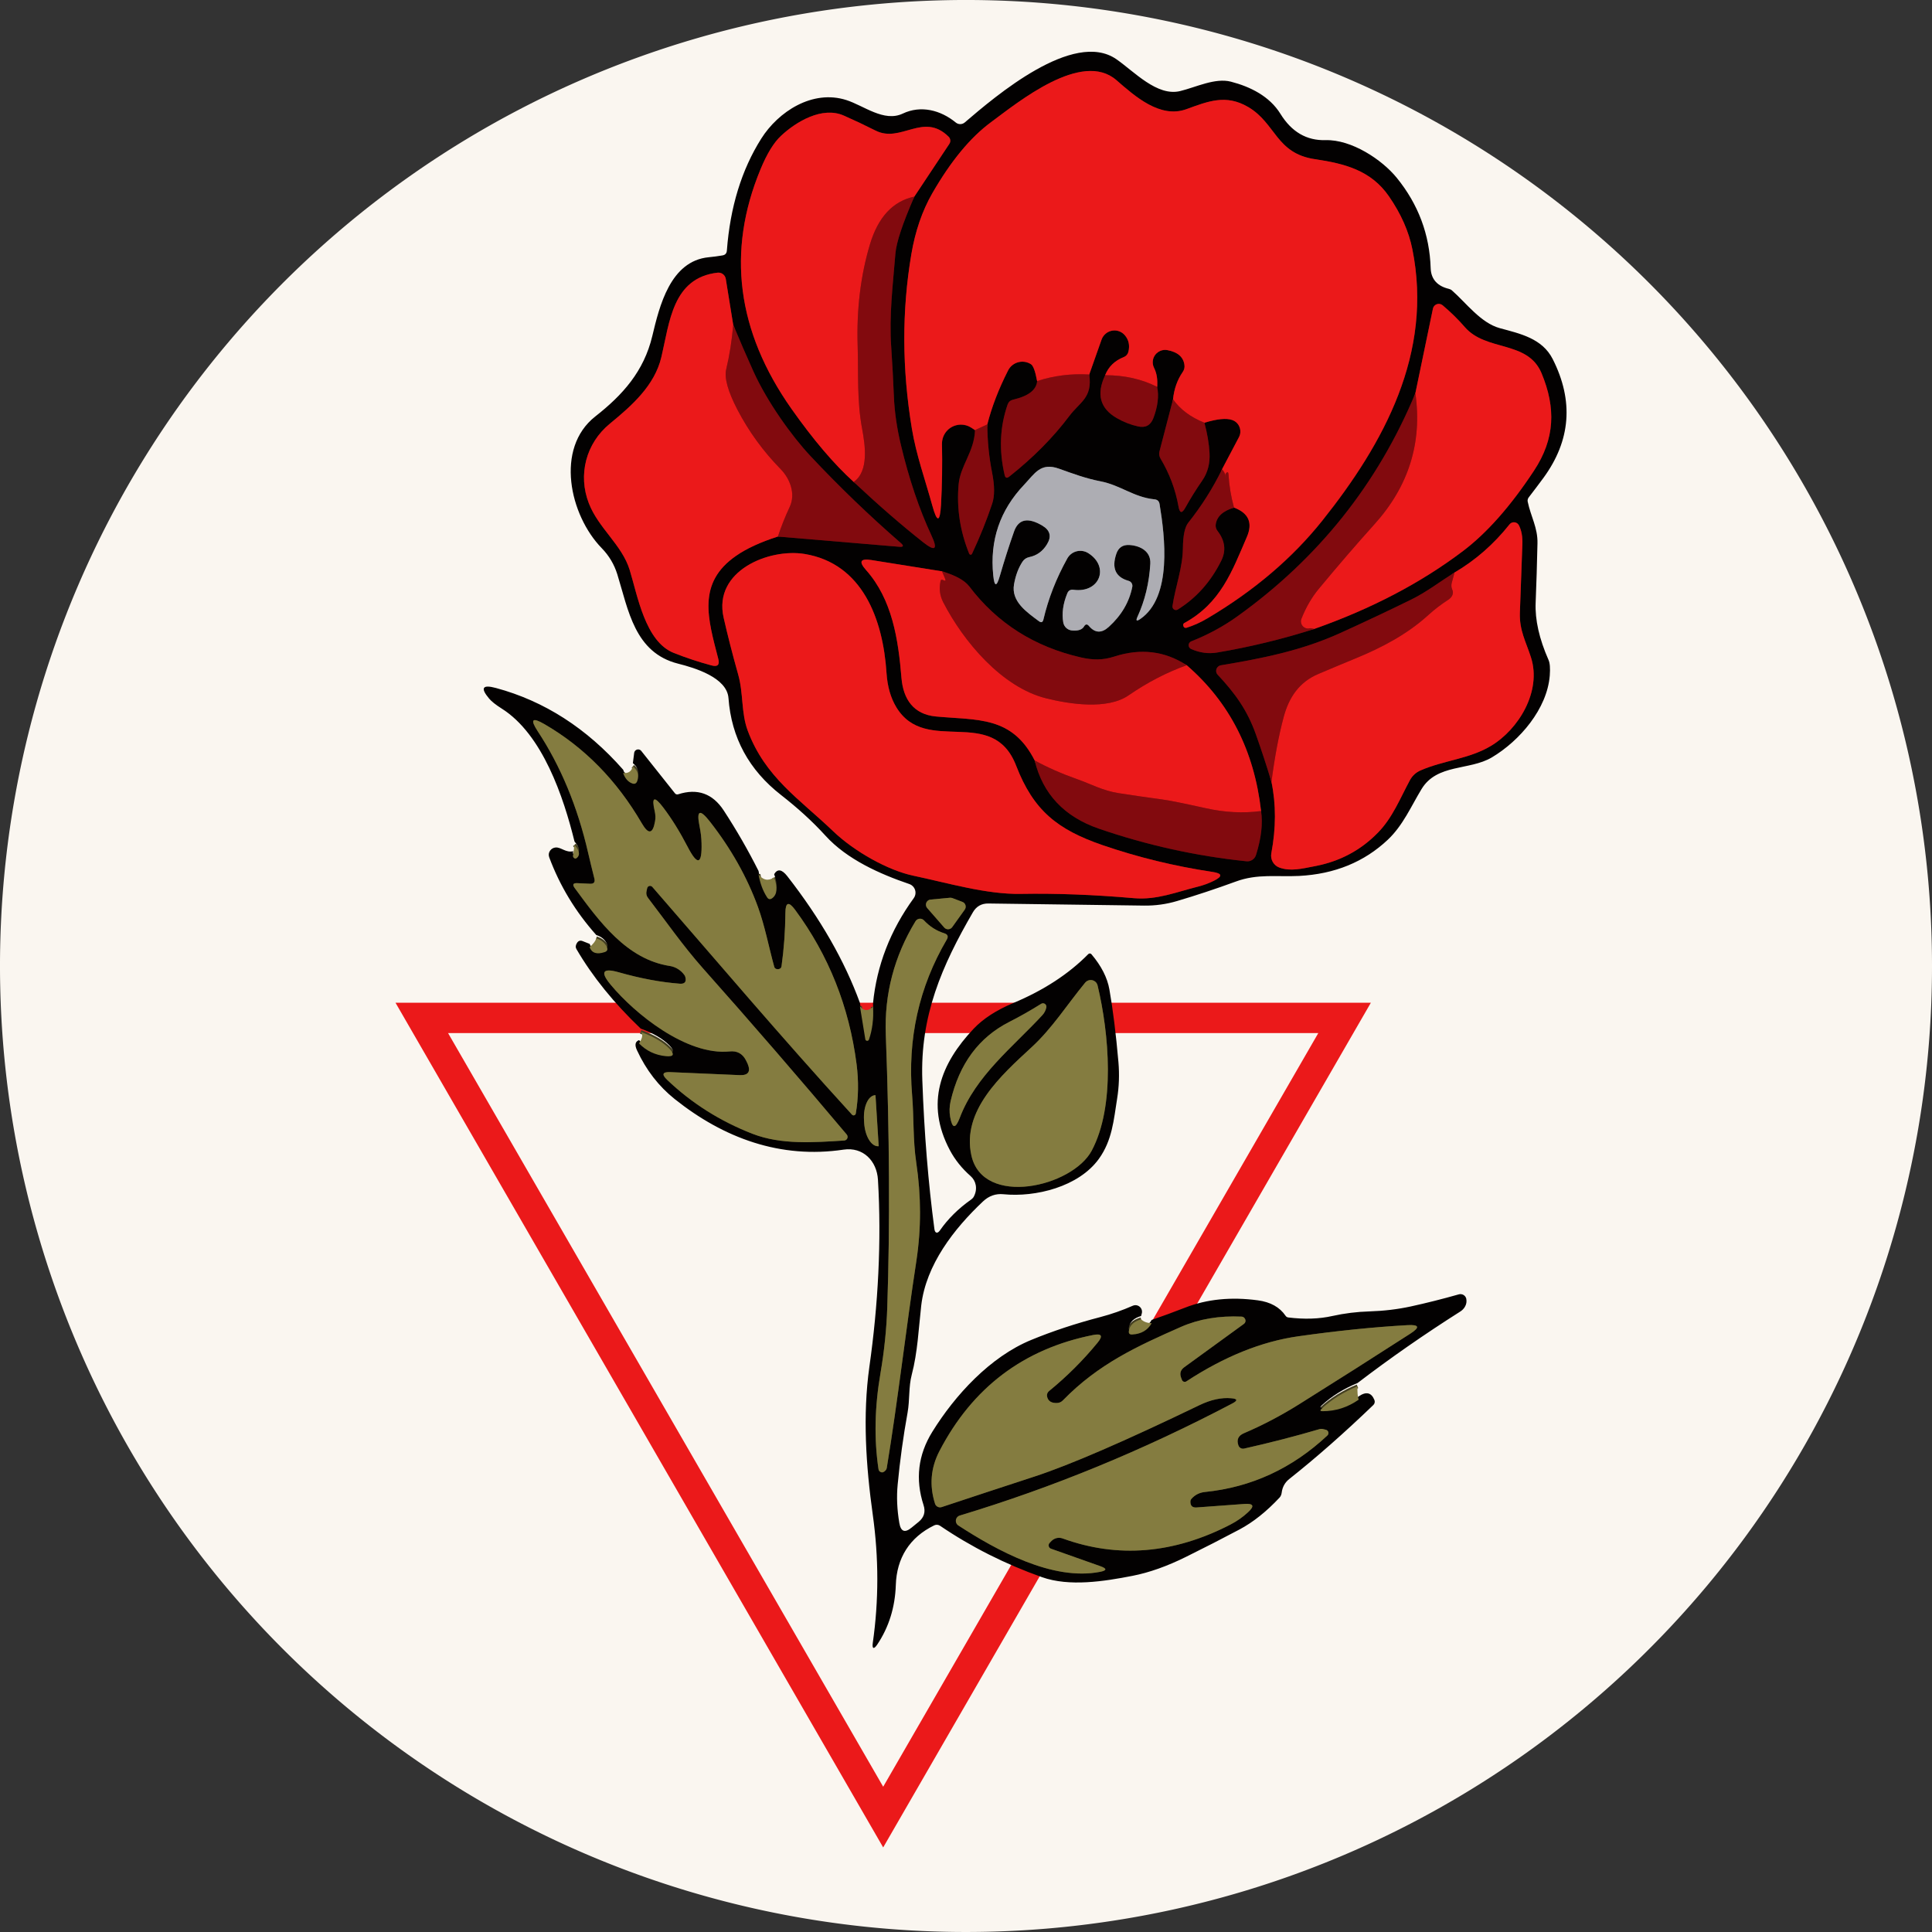 <?xml version="1.0" encoding="UTF-8" standalone="no"?>
<!-- Created with Inkscape (http://www.inkscape.org/) -->

<svg
   width="126.311mm"
   height="126.311mm"
   viewBox="0 0 126.311 126.311"
   version="1.1"
   id="svg1"
   inkscape:version="1.3 (0e150ed6c4, 2023-07-21)"
   sodipodi:docname="icono.svg"
   xmlns:inkscape="http://www.inkscape.org/namespaces/inkscape"
   xmlns:sodipodi="http://sodipodi.sourceforge.net/DTD/sodipodi-0.dtd"
   xmlns="http://www.w3.org/2000/svg"
   xmlns:svg="http://www.w3.org/2000/svg">
  <rect x="0" y="0" width="126.311" height="126.311" fill="#333333" stroke="none"/>
  <sodipodi:namedview
     id="namedview1"
     pagecolor="#ffffff"
     bordercolor="#666666"
     borderopacity="1.0"
     inkscape:showpageshadow="2"
     inkscape:pageopacity="0.0"
     inkscape:pagecheckerboard="0"
     inkscape:deskcolor="#d1d1d1"
     inkscape:document-units="mm"
     inkscape:zoom="0.43295455"
     inkscape:cx="453.85827"
     inkscape:cy="103.93701"
     inkscape:window-width="1463"
     inkscape:window-height="752"
     inkscape:window-x="-8"
     inkscape:window-y="-8"
     inkscape:window-maximized="1"
     inkscape:current-layer="layer1" />
  <defs
     id="defs1" />
  <g
     inkscape:label="Capa 1"
     inkscape:groupmode="layer"
     id="layer1"
     transform="translate(-49.423,-44.522)">
    <path
       d="m 202.258,184.403 c 0.025,-0.019 0.482,-0.507 1.015,-1.085 0.533,-0.577 1.018,-1.102 1.078,-1.165 0.126,-0.133 0.128,-0.113 -0.086,-0.657 -0.074,-0.188 -0.142,-0.363 -0.15,-0.388 -0.008,-0.025 -0.072,-0.19 -0.141,-0.367 -0.07,-0.177 -0.113,-0.334 -0.097,-0.348 0.016,-0.015 0.419,-0.208 0.896,-0.429 0.477,-0.221 1.107,-0.515 1.401,-0.652 0.293,-0.137 0.559,-0.256 0.59,-0.265 0.032,-0.009 0.072,-0.027 0.091,-0.04 0.018,-0.014 0.27,-0.135 0.559,-0.271 0.486,-0.228 0.653,-0.282 0.527,-0.171 -0.095,0.084 -2.104,2.27 -2.142,2.331 -0.028,0.044 0.056,0.257 0.311,0.794 0.192,0.403 0.347,0.737 0.344,0.741 -0.004,0.004 -0.94,0.462 -2.082,1.016 -1.798,0.873 -2.312,1.105 -2.113,0.955 z m 2.586,-3.833 c 0.021,-0.011 0.024,-0.029 0.007,-0.04 -0.018,-0.012 -0.042,-0.007 -0.053,0.011 -0.011,0.018 -0.014,0.035 -0.007,0.04 0.007,0.005 0.031,3e-5 0.053,-0.011 z m 0.773,-0.591 c -0.004,-0.017 -0.03,-0.035 -0.059,-0.04 -0.031,-0.006 -0.029,0.007 0.007,0.031 0.032,0.022 0.055,0.026 0.051,0.009 z m 1.65,-4.08 c 0.044,-0.071 -0.029,0.047 -3e-5,1.1e-4 z"
       style="fill:#faf6f0;fill-opacity:1;stroke-width:0.14"
       id="path1-6-8"
       inkscape:export-filename="Logo_compacto.png"
       inkscape:export-xdpi="347.02301"
       inkscape:export-ydpi="347.02301" />
    <path
       d="m 201.362,183.494 c -0.003,-0.032 0.05,-0.698 0.118,-1.481 0.068,-0.783 0.129,-1.494 0.136,-1.581 0.014,-0.183 -0.003,-0.171 0.544,-0.379 0.189,-0.072 0.364,-0.139 0.388,-0.15 0.024,-0.011 0.189,-0.075 0.367,-0.143 0.178,-0.068 0.323,-0.141 0.323,-0.162 0,-0.022 -0.129,-0.45 -0.287,-0.952 -0.158,-0.502 -0.365,-1.165 -0.461,-1.474 -0.096,-0.309 -0.187,-0.585 -0.202,-0.615 -0.015,-0.029 -0.029,-0.072 -0.031,-0.094 -0.003,-0.023 -0.082,-0.291 -0.176,-0.596 -0.159,-0.513 -0.231,-0.672 -0.229,-0.505 0.003,0.126 -0.262,3.084 -0.281,3.153 -0.014,0.05 -0.227,0.132 -0.796,0.304 -0.427,0.13 -0.778,0.24 -0.78,0.245 -0.004,0.005 0.291,1.006 0.65,2.224 0.566,1.917 0.74,2.454 0.716,2.205 z m 1.092,-4.493 c -0.007,-0.023 0.004,-0.037 0.025,-0.031 0.021,0.006 0.033,0.027 0.028,0.046 -0.006,0.019 -0.017,0.034 -0.026,0.031 -0.009,0 -0.021,-0.023 -0.028,-0.046 z m -0.084,-0.969 c 0.015,-0.009 0.046,0 0.069,0.016 0.025,0.019 0.014,0.025 -0.027,0.016 -0.038,-0.009 -0.057,-0.024 -0.042,-0.032 z m 1.906,-3.967 c 0.023,-0.081 -0.015,0.054 -3e-5,1.1e-4 z"
       style="fill:#faf6f0;fill-opacity:1;stroke-width:0.14"
       id="path1-8-4-6-9" />
    <g
       id="text4-01-8"
       style="font-weight:bold;font-size:64px;line-height:1.1;font-family:Helvetica;-inkscape-font-specification:'Helvetica Bold';text-align:justify;text-orientation:upright;white-space:pre;fill:#f8e2dc;stroke:#eb192f;stroke-width:2.163;paint-order:fill markers stroke"
       transform="matrix(0.241,0,0,0.234,-57.088,270.162)"
       aria-label="La Amapola&#10;Centro Social Proletario" />
    <path
       id="path86"
       style="fill:#faf6f0;stroke-width:0.336;stroke-linecap:square;paint-order:markers fill stroke"
       d="m 160.887,148.358 a 63.155,63.155 0 0 1 -88.963,7.649 63.155,63.155 0 0 1 -7.697,-88.959 63.155,63.155 0 0 1 88.955,-7.744 63.155,63.155 0 0 1 7.792,88.951" />
    <g
       id="c"
       transform="matrix(0.124,0,0,0.124,75.28,47.907)">
      <g
         id="g86">
        <path
           id="polygon1"
           class="j"
           style="fill:none;stroke:#eb191a;stroke-width:16px;stroke-miterlimit:10"
           d="M 500.4,509.39 H 13.86 l 243.27,421.36 z" />
        <g
           id="g85">
          <g
             id="g50">
            <path
               class="h"
               d="m 393.12,668.29 c -3.79,1.1 -5.95,3.13 -6.46,6.07 -0.23,1.38 0.35,2.04 1.73,1.96 4.77,-0.26 8.2,-2.24 10.3,-5.96"
               vector-effect="non-scaling-stroke"
               id="path1"
               style="fill:none;stroke:#443f21;stroke-width:2px" />
            <path
               class="h"
               d="m 507.21,703.65 c -7.28,2.97 -13.57,6.89 -18.87,11.76 -1.03,0.92 -0.85,1.37 0.54,1.35 6.84,0 13.16,-2.02 18.95,-6.07"
               vector-effect="non-scaling-stroke"
               id="path2"
               style="fill:none;stroke:#443f21;stroke-width:2px" />
            <path
               class="h"
               d="m 128.39,522.83 c 3.82,3.92 8.51,6.16 14.07,6.73 4.28,0.44 4.91,-0.9 1.88,-4 -3.41,-3.46 -8.43,-6.39 -15.07,-8.8"
               vector-effect="non-scaling-stroke"
               id="path3"
               style="fill:none;stroke:#443f21;stroke-width:2px" />
            <path
               class="h"
               d="m 102.32,472.09 c 1.18,3.13 3.86,3.98 8.03,2.58 1.31,-0.46 1.68,-1.32 1.11,-2.58 -1.05,-2.28 -2.92,-3.83 -5.61,-4.65"
               vector-effect="non-scaling-stroke"
               id="path4"
               style="fill:none;stroke:#443f21;stroke-width:2px" />
            <path
               class="h"
               d="m 93.71,423.23 c -0.26,0.67 -0.19,1.22 0.19,1.65 0.56,0.67 1.18,0.69 1.85,0.08 1.69,-1.56 1.23,-3.83 -1.38,-6.8"
               vector-effect="non-scaling-stroke"
               id="path5"
               style="fill:none;stroke:#443f21;stroke-width:2px" />
            <path
               class="h"
               d="m 120.01,380.26 c 1.03,2.87 2.61,4.7 4.77,5.5 1.31,0.49 2.2,0.08 2.69,-1.23 1.08,-3.02 0.29,-5.6 -2.34,-7.73"
               vector-effect="non-scaling-stroke"
               id="path6"
               style="fill:none;stroke:#443f21;stroke-width:2px" />
            <path
               class="h"
               d="m 191.39,433.65 c 0.79,4.66 2.28,8.69 4.46,12.07 0.74,1.2 1.68,1.38 2.81,0.54 2.59,-1.92 2.91,-5.56 0.96,-10.92"
               vector-effect="non-scaling-stroke"
               id="path7"
               style="fill:none;stroke:#443f21;stroke-width:2px" />
            <path
               class="h"
               d="m 244.86,503.26 2.84,17.41 c 0.1,0.54 0.63,0.9 1.17,0.8 0.35,-0.07 0.63,-0.31 0.75,-0.64 1.82,-5.3 2.52,-11.07 2.11,-17.3"
               vector-effect="non-scaling-stroke"
               id="path8"
               style="fill:none;stroke:#443f21;stroke-width:2px" />
            <path
               class="m"
               d="m 305.55,199.48 c -0.42,11.53 -7.73,18.6 -8.65,28.64 -1.1,12.48 0.76,24.65 5.57,36.52 0.15,0.42 0.62,0.63 1.04,0.48 0.21,-0.08 0.37,-0.24 0.46,-0.44 4.15,-8.84 7.69,-17.63 10.61,-26.37 1.36,-4.02 1.35,-9.49 -0.04,-16.41 -1.67,-8.46 -2.5,-16.93 -2.5,-25.41"
               vector-effect="non-scaling-stroke"
               id="path9"
               style="fill:none;stroke:#430608;stroke-width:2px" />
            <path
               class="l"
               d="m 312.05,196.48 c 2.33,-9.2 5.98,-18.68 10.96,-28.45 2.1,-4.15 7.17,-5.8 11.32,-3.7 0.26,0.13 0.51,0.28 0.75,0.43 1.2,0.77 2.28,3.73 3.23,8.88"
               vector-effect="non-scaling-stroke"
               id="path10"
               style="fill:none;stroke:#770d0e;stroke-width:2px" />
            <path
               class="m"
               d="m 338.3,173.64 c -0.36,4.66 -4.6,7.93 -12.72,9.8 -1.41,0.33 -2.36,1.18 -2.84,2.54 -4.1,11.74 -4.63,24.13 -1.58,37.17 0.36,1.56 1.17,1.85 2.42,0.85 12.58,-9.94 23.14,-20.59 31.67,-31.94 5.61,-7.5 12.26,-9.49 10.53,-21.87"
               vector-effect="non-scaling-stroke"
               id="path11"
               style="fill:none;stroke:#430608;stroke-width:2px" />
            <path
               class="l"
               d="m 365.79,170.18 6.5,-18.41 c 1.34,-3.76 5.46,-5.73 9.2,-4.41 1.21,0.43 2.28,1.17 3.1,2.15 2.05,2.41 2.67,5.3 1.85,8.69 -0.29,1.25 -1.18,2.29 -2.38,2.77 -4.82,1.9 -8.11,5.09 -9.88,9.57"
               vector-effect="non-scaling-stroke"
               id="path12"
               style="fill:none;stroke:#770d0e;stroke-width:2px" />
            <path
               class="m"
               d="m 374.17,170.53 c -4.74,9.97 -2.7,17.5 6.11,22.6 3.61,2.08 7.34,3.54 11.19,4.38 3.95,0.9 6.65,-0.55 8.11,-4.34 2.33,-6.15 3,-11.65 2,-16.49"
               vector-effect="non-scaling-stroke"
               id="path13"
               style="fill:none;stroke:#430608;stroke-width:2px" />
            <path
               class="l"
               d="m 401.58,176.68 c 0.33,-3.84 -0.2,-7.18 -1.61,-9.99 -1.64,-3.22 -0.36,-7.15 2.86,-8.79 1.3,-0.66 2.78,-0.87 4.21,-0.59 5.33,1 8.3,3.55 8.92,7.65 0.23,1.41 -0.06,2.7 -0.88,3.88 -2.84,4.1 -4.55,8.89 -5.11,14.38"
               vector-effect="non-scaling-stroke"
               id="path14"
               style="fill:none;stroke:#770d0e;stroke-width:2px" />
            <path
               class="m"
               d="m 409.96,183.22 -7.15,27.48 c -0.33,1.33 -0.15,2.59 0.54,3.77 4.77,8.02 7.92,16.41 9.46,25.18 0.64,3.74 1.87,3.95 3.69,0.62 2.56,-4.64 5.51,-9.37 8.84,-14.18 2.9,-4.2 4.18,-9.1 3.84,-14.68 -0.28,-4.92 -1.18,-10.19 -2.69,-15.8"
               vector-effect="non-scaling-stroke"
               id="path15"
               style="fill:none;stroke:#430608;stroke-width:2px" />
            <path
               class="l"
               d="m 426.49,195.59 c 6.66,-2.05 11.54,-2.54 14.65,-1.46 3.34,1.13 5.12,4.76 3.98,8.12 -0.11,0.33 -0.25,0.64 -0.41,0.95 l -8.92,16.91"
               vector-effect="non-scaling-stroke"
               id="path16"
               style="fill:none;stroke:#770d0e;stroke-width:2px" />
            <path
               class="m"
               d="m 435.79,220.12 c -4.84,9.94 -10.78,19.32 -17.8,28.14 -1.82,2.28 -2.77,6.71 -2.84,13.3 -0.12,10.65 -3.96,20.33 -5.5,30.67 -0.13,1.01 0.58,1.94 1.59,2.07 0.42,0.06 0.86,-0.04 1.22,-0.26 9.79,-6.1 17.43,-14.67 22.91,-25.72 2.67,-5.36 2,-10.61 -2,-15.76 -0.74,-0.93 -1.07,-2.12 -0.92,-3.31 0.56,-4.23 3.78,-7.2 9.65,-8.92"
               vector-effect="non-scaling-stroke"
               id="path17"
               style="fill:none;stroke:#430608;stroke-width:2px" />
            <path
               class="l"
               d="m 442.09,240.34 c 7.74,2.9 10.01,8.06 6.8,15.49 -7.84,18.14 -13.76,34.9 -33.06,45.44 -0.28,0.15 -0.45,0.4 -0.5,0.73 -0.03,0.36 0.03,0.69 0.15,1 0.23,0.6 0.9,0.92 1.54,0.73 3.79,-1.18 7.56,-2.88 11.3,-5.11 24.47,-14.53 44.58,-31.65 60.31,-51.36 32.52,-40.78 58.54,-88.37 47.51,-143.11 -1.87,-9.4 -6,-18.72 -12.38,-27.95 -9.46,-13.68 -23.37,-17.22 -38.94,-19.53 -20.64,-3 -20.57,-18.91 -35.25,-27.52 -11.69,-6.84 -21.06,-3.04 -32.56,1.15 -13.88,5.04 -27.1,-6.77 -36.9,-15.3 -18.26,-15.88 -51.74,11.53 -66.15,22.18 -10.87,8.02 -21.18,20.51 -30.94,37.48 -5.3,9.25 -8.98,19.94 -11.03,32.06 -5.05,29.78 -4.96,60.44 0.27,91.99 2.27,13.8 7.03,26.98 10.76,40.52 2.54,9.23 4.07,9.06 4.61,-0.5 0.56,-10.28 0.73,-20.91 0.5,-31.9 -0.13,-5.52 4.26,-10.09 9.79,-10.21 2,-0.04 3.97,0.51 5.66,1.6 l 1.96,1.27"
               vector-effect="non-scaling-stroke"
               id="path18"
               style="fill:none;stroke:#770d0e;stroke-width:2px" />
            <path
               class="i"
               d="m 442.09,240.34 c -1.61,-5.92 -2.58,-11.69 -2.88,-17.3 -0.1,-1.67 -0.63,-1.83 -1.58,-0.5 -0.05,0.1 -0.05,0.4 0,0.88 0.21,1.51 0.18,1.51 -0.08,0 -0.2,-1.13 -0.79,-2.23 -1.77,-3.31"
               vector-effect="non-scaling-stroke"
               id="path19"
               style="fill:none;stroke:#b71214;stroke-width:2px" />
            <path
               class="i"
               d="m 426.49,195.59 c -7.35,-2.97 -12.86,-7.1 -16.53,-12.38"
               vector-effect="non-scaling-stroke"
               id="path20"
               style="fill:none;stroke:#b71214;stroke-width:2px" />
            <path
               class="i"
               d="m 401.58,176.68 c -8.12,-4.1 -17.26,-6.15 -27.41,-6.15"
               vector-effect="non-scaling-stroke"
               id="path21"
               style="fill:none;stroke:#b71214;stroke-width:2px" />
            <path
               class="i"
               d="m 365.79,170.18 c -9.56,-0.56 -18.72,0.59 -27.48,3.46"
               vector-effect="non-scaling-stroke"
               id="path22"
               style="fill:none;stroke:#b71214;stroke-width:2px" />
            <path
               class="i"
               d="m 312.05,196.48 -6.5,3"
               vector-effect="non-scaling-stroke"
               id="path23"
               style="fill:none;stroke:#b71214;stroke-width:2px" />
            <path
               class="m"
               d="m 241.59,226.81 c 12.92,12.12 25.1,22.71 36.56,31.75 6.43,5.1 7.91,3.92 4.42,-3.54 -6.46,-13.86 -11.83,-29.78 -16.11,-47.74 -2.13,-8.92 -3.36,-17.46 -3.69,-25.64 -0.36,-8.74 -0.83,-17.45 -1.42,-26.14 -1.15,-16.22 0.88,-32.64 2.23,-49.13 0.49,-5.89 3.82,-15.9 9.99,-30.02"
               vector-effect="non-scaling-stroke"
               id="path24"
               style="fill:none;stroke:#430608;stroke-width:2px" />
            <path
               class="l"
               d="m 273.57,76.35 18.45,-27.79 c 0.8,-1.18 0.64,-2.77 -0.38,-3.77 -13.34,-13.18 -25.1,3.54 -38.52,-3.23 -5.48,-2.77 -11.07,-5.41 -16.76,-7.92 -11.34,-5 -25.06,3.15 -33.1,10.69 -3.82,3.56 -7.42,9.44 -10.8,17.64 -17.94,43.28 -12.49,85.39 16.34,126.31 11.51,16.32 22.44,29.16 32.79,38.52"
               vector-effect="non-scaling-stroke"
               id="path25"
               style="fill:none;stroke:#770d0e;stroke-width:2px" />
            <path
               class="i"
               d="m 273.57,76.35 c -11.33,2.41 -19.14,10.83 -23.45,25.25 -4.89,16.4 -7.05,34.19 -6.46,53.35 0.46,15.03 -0.42,29.06 2.38,43.94 1.54,8.34 3.69,22.22 -4.46,27.91"
               vector-effect="non-scaling-stroke"
               id="path26"
               style="fill:none;stroke:#b71214;stroke-width:2px" />
            <path
               class="m"
               d="m 201.61,255.6 63.96,5.38 c 2.28,0.18 2.55,-0.49 0.81,-2 -16.63,-14.45 -32.51,-29.74 -47.63,-45.86 -9.96,-10.65 -22.76,-28.48 -30.1,-44.71 -3.61,-8 -7.15,-16.16 -10.61,-24.49"
               vector-effect="non-scaling-stroke"
               id="path27"
               style="fill:none;stroke:#430608;stroke-width:2px" />
            <path
               class="l"
               d="m 178.05,143.93 -3.92,-24.22 c -0.35,-2.05 -2.24,-3.46 -4.31,-3.23 -23.79,2.73 -25.29,26.22 -29.64,44.51 -3.54,14.99 -15.57,25.6 -27.1,35.06 -12.76,10.42 -16.91,27.1 -11.15,41.98 5.07,13.18 17.41,21.87 21.53,35.13 4.15,13.42 8.15,37.79 23.22,43.78 6.51,2.59 13.16,4.79 19.95,6.61 3.2,0.87 4.38,-0.29 3.54,-3.5 -5.42,-21.06 -11.38,-39.98 9.49,-54.35 5.43,-3.77 12.75,-7.14 21.95,-10.11"
               vector-effect="non-scaling-stroke"
               id="path28"
               style="fill:none;stroke:#770d0e;stroke-width:2px" />
            <path
               class="i"
               d="m 178.05,143.93 c -0.69,8.25 -1.92,16.07 -3.69,23.45 -1.08,4.56 0.9,11.67 5.92,21.33 6,11.51 13.59,21.95 22.79,31.33 5.04,5.15 7.96,13.15 4.77,19.91 -2.43,5.2 -4.51,10.42 -6.23,15.64"
               vector-effect="non-scaling-stroke"
               id="path29"
               style="fill:none;stroke:#b71214;stroke-width:2px" />
            <path
               class="m"
               d="m 537.73,180.03 c -19.89,47.77 -51.11,86.94 -93.68,117.51 -7.43,5.36 -15.59,9.79 -24.49,13.3 -1.12,0.45 -1.67,1.72 -1.22,2.85 0.21,0.53 0.62,0.96 1.14,1.19 4.59,2.02 9.19,2.64 13.8,1.85 17.32,-2.92 34.38,-7.06 51.16,-12.42"
               vector-effect="non-scaling-stroke"
               id="path30"
               style="fill:none;stroke:#430608;stroke-width:2px" />
            <path
               class="l"
               d="m 484.45,304.3 c 30.11,-10.61 56.24,-24.29 78.38,-41.05 12.66,-9.58 25.13,-23.69 37.4,-42.32 11.15,-16.88 11.65,-33.14 4,-51.47 -7.3,-17.41 -29.18,-11.26 -40.44,-24.29 -3.49,-4.02 -7.38,-7.85 -11.69,-11.49 -1.33,-1.12 -3.32,-0.95 -4.44,0.39 -0.33,0.4 -0.57,0.87 -0.67,1.38 l -9.26,44.59"
               vector-effect="non-scaling-stroke"
               id="path31"
               style="fill:none;stroke:#770d0e;stroke-width:2px" />
            <path
               class="i"
               d="m 484.45,304.3 c -1.23,-0.33 -2.02,-0.45 -2.38,-0.35 -1.99,0.54 -4.03,-0.66 -4.56,-2.67 -0.21,-0.78 -0.16,-1.62 0.14,-2.37 2.41,-6.02 5.42,-11.22 9.03,-15.61 10.1,-12.2 19.9,-23.58 29.41,-34.13 18.12,-20.07 25.33,-43.12 21.64,-69.15"
               vector-effect="non-scaling-stroke"
               id="path32"
               style="fill:none;stroke:#b71214;stroke-width:2px" />
            <path
               class="k"
               d="m 365.64,302.76 c 3.18,3.77 6.66,3.92 10.46,0.46 6.66,-6.05 10.79,-13.08 12.38,-21.1 0.27,-1.39 -0.56,-2.76 -1.92,-3.15 -6.87,-1.92 -9.05,-6.65 -6.53,-14.18 1.1,-3.38 3.43,-4.96 7,-4.73 5.8,0.38 11.34,3.42 10.96,9.88 -0.59,10.1 -2.84,19.42 -6.77,27.98 -0.97,2.1 -0.5,2.5 1.42,1.19 17.03,-11.61 13.03,-43.67 10.22,-60.66 -0.26,-1.49 -1.13,-2.31 -2.61,-2.46 -11.11,-1.11 -17.84,-7.46 -28.64,-9.53 -7.57,-1.46 -14.53,-4.04 -21.8,-6.65 -9.69,-3.46 -12.76,2.58 -18.37,8.5 -12.74,13.4 -18.16,29.33 -16.26,47.78 0.62,6.07 1.77,6.18 3.46,0.31 2.38,-8.23 4.88,-16.04 7.5,-23.45 2.33,-6.59 7.3,-7.62 14.91,-3.11 4.15,2.46 4.97,5.74 2.46,9.84 -2.23,3.69 -5.36,5.95 -9.38,6.77 -1.54,0.33 -2.73,1.15 -3.57,2.46 -2.13,3.25 -3.6,7.2 -4.42,11.84 -1.65,9.11 6.84,14.8 13.07,19.45 1.26,0.95 2.06,0.65 2.42,-0.88 2.56,-10.97 6.75,-21.68 12.57,-32.14 2.09,-3.79 6.88,-5.16 10.69,-3.06 0.14,0.08 0.28,0.16 0.42,0.25 11.3,7.15 6.07,21.18 -7.8,19.3 -1.61,-0.23 -2.72,0.41 -3.31,1.92 -2.23,5.43 -2.93,10.53 -2.11,15.3 0.4,2.28 2.27,4.01 4.57,4.23 3.23,0.31 5.37,-0.41 6.42,-2.15 0.77,-1.26 1.63,-1.32 2.58,-0.19"
               vector-effect="non-scaling-stroke"
               id="path33"
               style="fill:none;stroke:#58575a;stroke-width:2px" />
            <path
               class="m"
               d="m 558.37,274.55 c -7.57,4.77 -14.65,10.22 -22.56,14.15 -12.15,5.97 -24.83,11.95 -38.06,17.95 -20.26,9.15 -40.9,13.22 -62.58,16.84 -1.63,0.29 -2.72,1.84 -2.45,3.45 0.1,0.57 0.36,1.09 0.75,1.51 9.11,9.73 15.61,18.6 20.18,31.52 2.92,8.17 5.65,16.5 8.19,24.99"
               vector-effect="non-scaling-stroke"
               id="path34"
               style="fill:none;stroke:#430608;stroke-width:2px" />
            <path
               class="l"
               d="m 461.85,384.95 c 2.46,11.76 2.43,24.32 -0.08,37.67 -0.6,3.22 1.21,6.39 4.27,7.5 5.88,2.08 11.3,0.69 19.03,-0.81 12.97,-2.51 23.96,-8.41 32.98,-17.68 7.69,-7.88 11.65,-18.07 16.8,-27.6 1.24,-2.31 3.22,-4.13 5.61,-5.15 12.22,-5.3 25.56,-6.04 36.98,-12.84 14.68,-8.73 26.98,-28.87 21.22,-46.78 -2.65,-8.26 -6.15,-14.15 -5.84,-23.53 0.44,-12.79 0.87,-24.81 1.31,-36.06 0.15,-4.02 -0.45,-7.35 -1.81,-9.99 -0.74,-1.46 -2.52,-2.04 -3.98,-1.3 -0.38,0.19 -0.71,0.47 -0.98,0.8 -8.25,10.4 -17.91,18.86 -28.98,25.37"
               vector-effect="non-scaling-stroke"
               id="path35"
               style="fill:none;stroke:#770d0e;stroke-width:2px" />
            <path
               class="i"
               d="m 461.85,384.95 c 1.69,-13.15 3.86,-24.61 6.5,-34.4 2.69,-9.88 7.92,-18.14 18.22,-22.49 6.56,-2.79 13.02,-5.5 19.37,-8.11 14.11,-5.77 27.48,-12.84 38.56,-22.91 3.33,-3.02 6.82,-5.7 10.46,-8.03 0.59,-0.36 1.11,-0.82 1.58,-1.38 1.05,-1.33 1.26,-2.7 0.61,-4.11 -0.49,-1.15 -0.56,-2.33 -0.23,-3.54 l 1.46,-5.42"
               vector-effect="non-scaling-stroke"
               id="path36"
               style="fill:none;stroke:#b71214;stroke-width:2px" />
            <path
               class="l"
               d="m 423.18,440.15 c 2.95,-0.74 5.73,-1.77 8.34,-3.08 4.69,-2.33 4.45,-3.88 -0.73,-4.65 -20.01,-3 -39.38,-7.71 -58.08,-14.15 -23.6,-8.15 -36.33,-18.14 -45.47,-41.86 -12.45,-32.21 -47.55,-5.07 -63.16,-30.79 -3,-4.95 -4.73,-10.98 -5.19,-18.11 -1.85,-28.41 -12.69,-57.7 -43.17,-62.73 -18.64,-3.08 -48.32,8.76 -42.71,33.56 2.1,9.28 4.66,19.3 7.69,30.06 2.81,9.92 1.5,20.18 5.04,29.6 9.23,24.6 27.37,36.06 44.94,52.89 11.26,10.84 29.1,20.72 42.25,23.49 18.41,3.88 38.71,9.96 56.81,9.61 18.45,-0.33 38.32,0.42 59.62,2.27 12.11,1.04 22.41,-3.27 33.83,-6.11"
               vector-effect="non-scaling-stroke"
               id="path37"
               style="fill:none;stroke:#770d0e;stroke-width:2px" />
            <path
               class="m"
               d="m 337,373.65 c 4.31,17.66 15.57,29.64 33.79,35.94 25.27,8.71 51.23,14.45 77.88,17.22 2.25,0.24 4.37,-1.16 5.04,-3.34 2.77,-8.87 3.65,-16.58 2.65,-23.14"
               vector-effect="non-scaling-stroke"
               id="path38"
               style="fill:none;stroke:#430608;stroke-width:2px" />
            <path
               class="l"
               d="m 456.35,400.32 c -3.59,-31.75 -16.66,-57.38 -39.21,-76.88"
               vector-effect="non-scaling-stroke"
               id="path39"
               style="fill:none;stroke:#770d0e;stroke-width:2px" />
            <path
               class="m"
               d="m 417.14,323.44 c -11.56,-7.53 -24.28,-9.06 -38.17,-4.57 -6.04,1.96 -11.3,1.88 -17.41,0.5 -24.68,-5.61 -44.36,-18.11 -59.04,-37.48 -2.43,-3.18 -7.23,-5.83 -14.38,-7.96"
               vector-effect="non-scaling-stroke"
               id="path40"
               style="fill:none;stroke:#430608;stroke-width:2px" />
            <path
               class="l"
               d="m 288.14,273.93 -37.32,-5.96 c -5.74,-0.9 -6.68,0.83 -2.81,5.19 13.88,15.57 17.07,36.52 18.76,57.08 0.96,11.07 6.3,19.1 18.18,20.22 22.06,2.04 40.09,-0.31 52.05,23.18"
               vector-effect="non-scaling-stroke"
               id="path41"
               style="fill:none;stroke:#770d0e;stroke-width:2px" />
            <path
               class="i"
               d="m 288.14,273.93 1.61,3.77 c 0.51,1.18 0.21,1.47 -0.92,0.88 -0.79,-0.41 -1.27,-0.28 -1.42,0.38 -0.9,3.97 -0.45,7.71 1.35,11.22 10.69,20.8 30.98,44.9 54.28,50.7 12.3,3.08 32.29,6.15 43.44,-1.54 9.94,-6.84 20.17,-12.15 30.67,-15.91"
               vector-effect="non-scaling-stroke"
               id="path42"
               style="fill:none;stroke:#b71214;stroke-width:2px" />
            <path
               class="i"
               d="m 456.35,400.32 c -9.38,1.26 -19.12,0.76 -29.21,-1.5 -11.38,-2.54 -18.95,-4.06 -22.72,-4.57 -7.59,-1.03 -15.27,-2.14 -23.06,-3.34 -8.57,-1.35 -14.41,-4.73 -22.14,-7.46 -8,-2.82 -15.4,-6.09 -22.22,-9.8"
               vector-effect="non-scaling-stroke"
               id="path43"
               style="fill:none;stroke:#b71214;stroke-width:2px" />
            <path
               class="h"
               d="m 199.65,482.39 c -2.92,-10.61 -4.88,-21.3 -8.61,-31.6 -5.74,-15.71 -14.17,-30.67 -25.29,-44.9 -5.38,-6.89 -7.2,-6.06 -5.46,2.5 0.64,3.08 0.99,6.04 1.04,8.88 0.31,11.33 -2.14,11.95 -7.34,1.88 -4.13,-7.97 -8.43,-14.9 -12.92,-20.8 -4.72,-6.18 -6.19,-5.48 -4.42,2.08 0.41,1.77 0.47,3.49 0.19,5.15 -1.15,6.84 -3.47,7.27 -6.96,1.27 -13.22,-22.73 -30.37,-40.2 -51.43,-52.39 -6.41,-3.72 -7.59,-2.49 -3.54,3.69 12.17,18.48 21.05,39.89 26.64,64.23 1,4.31 2.09,8.8 3.27,13.49 0.49,1.92 -0.26,2.84 -2.23,2.77 l -6.8,-0.31 c -2.2,-0.1 -2.65,0.74 -1.35,2.54 12.99,17.68 27.45,37.67 50.24,41.13 2.96,0.47 5.66,2.14 7.53,4.65 0.28,0.36 0.47,0.76 0.58,1.19 0.64,2.51 -0.32,3.68 -2.88,3.5 -10.1,-0.77 -20.86,-2.78 -32.29,-6.04 -8.43,-2.38 -9.84,-0.2 -4.23,6.53 12.8,15.45 40.21,37.52 62.73,35.21 3.92,-0.41 6.79,1.14 8.61,4.65 0.31,0.59 0.6,1.19 0.88,1.81 1.77,4.23 0.36,6.24 -4.23,6.04 l -36.52,-1.58 c -4.13,-0.18 -4.69,1.17 -1.69,4.04 12.92,12.33 27.93,21.82 45.05,28.48 15.18,5.88 32.37,4.54 48.28,3.54 1.06,-0.05 1.88,-0.95 1.83,-2.01 -0.02,-0.42 -0.18,-0.82 -0.44,-1.14 -24.58,-29.21 -49.88,-58.47 -75.92,-87.76 -10.42,-11.76 -19.37,-24.64 -28.83,-36.98 -0.85,-1.08 -1.11,-2.28 -0.81,-3.61 l 0.35,-1.58 c 0.18,-0.83 1.02,-1.34 1.86,-1.14 0.32,0.08 0.61,0.25 0.83,0.49 34.21,39.32 67.42,78.61 105.32,120.12 0.44,0.46 1.17,0.47 1.63,0.03 0.17,-0.16 0.28,-0.37 0.33,-0.6 1.44,-8.38 1.58,-17.08 0.42,-26.1 -3.92,-30.34 -14.75,-57.49 -32.48,-81.45 -3.31,-4.43 -4.98,-3.9 -5.04,1.61 -0.08,9.64 -0.76,19.04 -2.04,28.21 -0.1,0.82 -0.55,1.32 -1.35,1.5 -0.36,0.1 -0.72,0.12 -1.08,0.04 -0.77,-0.13 -1.26,-0.55 -1.46,-1.27"
               vector-effect="non-scaling-stroke"
               id="path44"
               style="fill:none;stroke:#443f21;stroke-width:2px" />
            <path
               class="h"
               d="m 293.52,446.18 c -0.38,-0.14 -0.79,-0.19 -1.19,-0.15 l -10.22,0.96 c -1.48,0.14 -2.57,1.45 -2.43,2.93 0.05,0.57 0.28,1.1 0.66,1.53 l 8.96,10.26 c 0.97,1.13 2.67,1.25 3.79,0.28 0.16,-0.14 0.31,-0.3 0.43,-0.47 l 6.61,-9.23 c 0.86,-1.21 0.58,-2.89 -0.63,-3.75 -0.19,-0.13 -0.39,-0.24 -0.6,-0.32 l -5.38,-2.04"
               vector-effect="non-scaling-stroke"
               id="path45"
               style="fill:none;stroke:#443f21;stroke-width:2px" />
            <path
               class="h"
               d="m 259,746.7 c 5.96,-36.09 10.11,-73.34 15.64,-109.32 2.56,-16.89 2.54,-34.11 -0.08,-51.66 -1.81,-12.03 -1.19,-23.76 -2.19,-35.67 -2.49,-29.62 3.6,-56.93 18.26,-81.92 0.97,-1.64 0.55,-2.75 -1.27,-3.34 -4.07,-1.26 -7.64,-3.51 -10.69,-6.77 -1.06,-1.16 -2.86,-1.23 -4.02,-0.17 -0.2,0.19 -0.38,0.4 -0.52,0.63 -11.22,18.45 -16.44,38.35 -15.64,59.7 1.97,52.69 2.23,100.66 0.77,143.92 -0.38,11.4 -1.58,22.94 -3.57,34.6 -3.08,17.91 -3.42,34.79 -1.04,50.63 0.1,0.72 0.49,1.22 1.15,1.5 0.87,0.41 1.76,0.09 2.65,-0.96 0.28,-0.33 0.46,-0.73 0.54,-1.15"
               vector-effect="non-scaling-stroke"
               id="path46"
               style="fill:none;stroke:#443f21;stroke-width:2px" />
            <path
               class="h"
               d="m 303.63,581.91 c 6.07,27.41 53.16,16.72 63.46,-2.58 12.53,-23.53 9.11,-61.85 3.08,-87.07 -0.47,-2.01 -2.49,-3.24 -4.51,-2.75 -0.79,0.19 -1.5,0.63 -2.03,1.26 -9.49,11.49 -17.34,24.02 -28.29,34.1 -16.03,14.8 -36.94,33.44 -31.71,57.04"
               vector-effect="non-scaling-stroke"
               id="path47"
               style="fill:none;stroke:#443f21;stroke-width:2px" />
            <path
               class="h"
               d="m 292.68,553.27 c -0.64,2.87 -0.72,5.65 -0.23,8.34 1.1,6.23 2.78,6.39 5.04,0.5 8.46,-22.29 27.98,-37.32 43.51,-54.12 1.1,-1.18 1.82,-2.56 2.15,-4.15 0.19,-0.98 -0.44,-1.93 -1.42,-2.12 -0.45,-0.09 -0.92,0 -1.31,0.24 -5.56,3.49 -11.16,6.66 -16.8,9.53 -16.04,8.15 -26.36,22.08 -30.94,41.78"
               vector-effect="non-scaling-stroke"
               id="path48"
               style="fill:none;stroke:#443f21;stroke-width:2px" />
            <path
               class="h"
               d="m 254.76,576.96 -1.68,-26.75 c 0,0 -0.03,-0.08 -0.08,-0.08 h -0.12 c -3.68,0.24 -6.3,6.12 -5.86,13.14 v 0.03 l 0.08,1.44 c 0.44,7.02 3.78,12.53 7.46,12.3 h 0.12 c 0,0 0.08,-0.04 0.08,-0.08"
               vector-effect="non-scaling-stroke"
               id="path49"
               style="fill:none;stroke:#443f21;stroke-width:2px" />
            <path
               class="h"
               d="m 440.63,709.92 c 3.36,0.28 3.54,1.2 0.54,2.77 -46.82,24.63 -94.72,44.32 -143.69,59.08 -1.54,0.48 -2.4,2.12 -1.91,3.66 0.2,0.64 0.62,1.2 1.18,1.57 20.1,13.07 49.63,29.37 74.69,24.45 3.66,-0.72 3.74,-1.7 0.23,-2.96 l -26.06,-9.23 c -0.98,-0.35 -1.49,-1.43 -1.14,-2.41 0.09,-0.27 0.25,-0.51 0.45,-0.71 l 0.96,-1 c 1.52,-1.53 3.8,-2.04 5.84,-1.31 29.09,10.56 58.57,8.12 88.45,-7.3 3.43,-1.77 6.52,-3.92 9.26,-6.46 3.64,-3.31 3,-4.78 -1.92,-4.42 l -25.18,1.85 c -2.18,0.15 -3.25,-0.87 -3.23,-3.08 0,-0.59 0.2,-1.1 0.61,-1.54 1.87,-2.08 4.23,-3.25 7.07,-3.54 24.47,-2.49 45.99,-12.42 64.54,-29.79 0.71,-0.67 0.74,-1.79 0.07,-2.5 -0.23,-0.24 -0.52,-0.42 -0.84,-0.5 -0.46,-0.13 -0.94,-0.24 -1.42,-0.35 -0.69,-0.18 -1.38,-0.17 -2.08,0.04 -12.53,3.69 -25.74,7.1 -39.63,10.22 -1.27,0.29 -2.56,-0.42 -3,-1.65 -1.08,-3.02 -0.1,-5.18 2.92,-6.46 9.79,-4.18 19.46,-9.25 29.02,-15.22 19.73,-12.35 39.29,-24.77 58.66,-37.25 5.23,-3.36 4.74,-4.86 -1.46,-4.5 -17.84,1 -37.04,2.96 -57.62,5.88 -19.3,2.74 -38.97,10.67 -59,23.79 -0.71,0.46 -1.66,0.26 -2.13,-0.45 -0.06,-0.09 -0.1,-0.18 -0.14,-0.28 l -0.46,-1.19 c -0.87,-2.28 -0.32,-4.14 1.65,-5.57 l 31.48,-22.87 c 0.76,-0.55 1.03,-1.56 0.65,-2.42 -0.41,-0.87 -1.03,-1.33 -1.85,-1.38 -11.89,-0.54 -22.54,1.26 -31.94,5.38 -23.03,10.15 -43.55,19.49 -62.35,38.79 -0.77,0.79 -1.78,1.27 -2.84,1.35 -3.15,0.2 -4.98,-0.95 -5.5,-3.46 -0.19,-1.04 0.19,-2.1 1,-2.77 9.51,-7.76 18.07,-16.3 25.68,-25.6 2.92,-3.56 2.13,-4.89 -2.38,-4 -36.62,7.28 -63.64,27.7 -81.07,61.27 -4.56,8.82 -5.33,18.03 -2.31,27.64 0.48,1.47 2.04,2.29 3.5,1.82 h 0.04 c 15.2,-5.06 31.55,-10.44 49.05,-16.16 18.53,-6.07 47.47,-18.6 86.84,-37.59 6,-2.9 11.58,-4.11 16.76,-3.65"
               vector-effect="non-scaling-stroke"
               id="path50"
               style="fill:none;stroke:#443f21;stroke-width:2px" />
          </g>
          <path
             class="f"
             d="m 393.12,666.56 c -3.79,1.1 -5.95,3.13 -6.46,6.07 -0.23,1.38 0.35,2.04 1.73,1.96 4.77,-0.26 8.2,-2.24 10.3,-5.96 5.79,-2 11.69,-4.16 17.68,-6.5 11.43,-4.46 24.18,-5.74 38.25,-3.84 6.7,0.89 11.58,3.61 14.67,8.16 0.32,0.47 0.82,0.8 1.38,0.87 8.53,1.06 16.31,0.81 23.32,-0.77 6.36,-1.41 12.86,-2.22 19.53,-2.42 7.56,-0.23 14.82,-1.1 21.8,-2.61 8.12,-1.77 16.57,-3.9 25.33,-6.38 1.68,-0.46 3.41,0.51 3.87,2.16 0.02,0.07 0.04,0.15 0.05,0.22 0.28,1.46 0.05,2.83 -0.69,4.11 -0.59,1.05 -1.44,1.92 -2.54,2.61 -18.84,11.94 -36.88,24.5 -54.12,37.67 -7.28,2.97 -13.57,6.89 -18.87,11.76 -1.03,0.92 -0.85,1.37 0.54,1.35 6.84,0 13.16,-2.02 18.95,-6.07 3.92,-2.72 6.69,-2.08 8.3,1.92 0.35,0.88 0.14,1.89 -0.54,2.58 -15.38,14.79 -30.15,27.79 -44.32,39.02 -2.31,1.81 -3.66,4.22 -4.04,7.24 -0.12,0.95 -0.47,1.88 -1.12,2.58 -6.88,7.37 -13.92,12.98 -21.13,16.82 -8.92,4.74 -18.3,9.55 -28.14,14.41 -10.02,4.97 -19.44,8.32 -28.25,10.03 -14.91,2.92 -33.29,5.84 -47.78,0.69 -19.3,-6.85 -37.2,-15.87 -53.68,-27.07 -0.9,-0.61 -2.08,-0.73 -3.06,-0.25 -13.04,6.31 -19.85,17.27 -20.29,31.52 -0.4,11.76 -3.67,22.22 -9.81,31.37 -1.77,2.64 -2.78,2.25 -2.33,-0.9 3.19,-22.3 3.18,-44.81 0,-67.53 -3.61,-25.79 -5.38,-52.47 -1.81,-77.96 4.65,-32.75 6.46,-66.31 4.54,-98.67 -0.58,-9.99 -7.88,-17.45 -18.14,-15.91 -33.25,4.96 -63.16,-6.04 -88.99,-26.64 -8.46,-6.74 -15.09,-15.31 -19.91,-25.72 -1.33,-2.84 -0.97,-4.64 1.08,-5.38 3.82,3.92 8.51,6.16 14.07,6.73 4.28,0.44 4.91,-0.9 1.88,-4 -3.41,-3.46 -8.43,-6.39 -15.07,-8.8 -14.2,-13.53 -25.5,-27.51 -33.9,-41.94 -0.56,-0.95 -0.47,-2.01 0.27,-3.19 0.72,-1.18 1.72,-1.51 3,-1 l 3.69,1.46 c 1.18,3.13 3.86,3.98 8.03,2.58 1.31,-0.46 1.68,-1.32 1.11,-2.58 -1.05,-2.28 -2.92,-3.83 -5.61,-4.65 -10.94,-12.25 -19.22,-25.91 -24.83,-40.98 -0.46,-1.26 -0.31,-2.43 0.46,-3.54 0.72,-0.97 1.67,-1.52 2.84,-1.65 2.96,-0.27 5.42,2.92 9.38,1.96 -0.26,0.67 -0.19,1.22 0.19,1.65 0.56,0.67 1.18,0.69 1.85,0.08 1.69,-1.56 1.23,-3.83 -1.38,-6.8 -5.73,-23.33 -16.84,-56.62 -38.48,-70.19 -3.1,-1.97 -5.28,-3.7 -6.53,-5.19 -4.77,-5.66 -3.57,-7.53 3.57,-5.61 25.5,6.87 47.86,21.23 67.08,43.09 1.03,2.87 2.61,4.7 4.77,5.5 1.31,0.49 2.2,0.08 2.69,-1.23 1.08,-3.02 0.29,-5.6 -2.34,-7.73 l 0.69,-5.42 c 0.17,-1.16 1.24,-1.96 2.39,-1.79 0.52,0.08 1,0.34 1.33,0.75 l 17.8,22.4 c 0.4,0.5 1.07,0.68 1.67,0.48 10.16,-3.27 18.18,-0.41 24.04,8.56 6.71,10.28 12.83,20.9 18.34,31.87 0.85,5.01 2.51,9.28 4.96,12.81 0.28,0.41 0.92,0.59 1.37,0.37 3.43,-1.71 4.07,-5.54 1.9,-11.49 1.74,-2.95 4.04,-2.61 6.88,1 17.5,22.42 30.29,44.73 38.36,66.92 l 2.84,17.41 c 0.1,0.54 0.63,0.9 1.17,0.8 0.35,-0.07 0.63,-0.31 0.75,-0.64 1.82,-5.3 2.52,-11.07 2.11,-17.3 1.97,-20.07 9.14,-38.58 21.49,-55.55 1.58,-2.16 1.11,-5.19 -1.05,-6.77 -0.41,-0.3 -0.86,-0.53 -1.34,-0.69 -15.49,-5.27 -32.83,-12.99 -44.13,-25.45 -7.19,-7.88 -14.91,-14.8 -23.37,-21.41 -16.99,-13.22 -26.25,-30.26 -27.79,-51.12 -0.77,-10.92 -17.95,-16.03 -26.52,-18.18 -22.99,-5.77 -26.25,-28.25 -32.1,-47.13 -1.64,-5.25 -4.38,-9.85 -8.23,-13.8 -16.91,-17.37 -24.72,-52.66 -3.38,-69.42 14.41,-11.3 25.6,-23.72 30.06,-42.4 3.73,-15.61 9.42,-39.59 29.75,-41.55 2.46,-0.23 4.87,-0.55 7.23,-0.96 1.46,-0.23 2.24,-1.09 2.34,-2.58 1.72,-22.88 7.75,-42.54 18.11,-58.97 8.96,-14.22 26.98,-26.06 44.86,-20.37 9.26,2.96 19.87,11.8 29.75,7.15 9.57,-4.57 20.03,-1.81 27.95,4.69 1.39,1.16 3.42,1.14 4.77,-0.04 16.03,-13.72 57.24,-49.01 79.92,-33.33 9.38,6.5 21.45,19.76 33.63,16.8 8.26,-2 18.41,-7.11 26.75,-4.96 10.19,2.65 20.33,7.61 26.14,16.99 5.87,9.51 13.79,14.12 23.76,13.84 13.68,-0.38 29.71,10.22 37.56,19.87 11.35,13.97 17.31,29.85 17.87,47.67 0.2,6.03 3.85,9.49 9.49,10.84 0.63,0.15 1.22,0.41 1.7,0.83 7.53,6.59 15.19,17.17 25.29,19.93 10.76,2.92 22.33,5.38 27.87,16.3 11.15,22.04 9.52,42.91 -4.88,62.62 -2.5,3.39 -5.09,6.82 -7.77,10.3 -0.49,0.63 -0.7,1.47 -0.54,2.25 1.64,7.91 5.36,13.71 5.15,22.05 -0.23,10.79 -0.55,21.19 -0.96,31.21 -0.38,8.99 1.88,19.07 6.8,30.21 0.72,1.61 0.94,4.34 0.65,8.19 -1.38,17.57 -15.84,34.44 -30.6,43.21 -11.8,6.96 -28.87,3.23 -37.02,16.68 -5.54,9.15 -9.76,19.1 -17.72,26.64 -12.48,11.79 -28.09,18.17 -46.82,19.14 -11.65,0.58 -21.95,-1.27 -33.37,2.96 -10.58,3.87 -20.9,7.29 -30.94,10.26 -5.69,1.69 -11.51,2.5 -17.45,2.42 l -82.07,-1.11 c -3.61,-0.05 -6.33,1.49 -8.15,4.61 -16.34,28.18 -27.91,54.55 -26.68,88.6 1,27.89 3.12,54.06 6.38,78.5 0.29,2.15 1.63,2.49 2.87,0.7 4.24,-6.11 9.72,-11.54 16.46,-16.3 0.59,-0.42 1.13,-0.95 1.46,-1.59 2.16,-4.17 1.06,-8.35 -1.68,-10.77 -4.61,-4.05 -8.26,-8.61 -10.96,-13.68 -13.15,-24.79 -4.77,-45.7 12.49,-64 5.02,-5.3 11.99,-9.83 20.91,-13.57 16.09,-6.75 29.28,-15.35 39.56,-25.8 0.48,-0.49 1.25,-0.46 1.69,0.07 5.2,6.14 8.35,12.31 9.45,18.51 1.87,10.56 3.46,23.35 4.77,38.36 0.56,6.51 0.33,12.93 -0.69,19.26 -1.81,11.42 -2.61,21.95 -9.57,31.67 -10.65,14.84 -33.52,20.41 -50.36,18.72 -4.07,-0.41 -7.68,0.86 -10.8,3.81 -15.26,14.38 -30.06,33.37 -32.56,54.93 -1.38,12.19 -1.88,24.56 -5,36.44 -1.69,6.42 -1,13.3 -2.19,19.95 -2.28,12.58 -4.02,25.24 -5.23,37.98 -0.62,6.51 -0.32,13.25 0.88,20.22 0.77,4.59 2.93,5.39 6.5,2.42 l 3.73,-3.04 c 2.84,-2.36 3.69,-5.29 2.54,-8.8 -4.43,-13.61 -2.9,-26.49 4.61,-38.63 11.95,-19.3 30.52,-39.59 52.2,-48.47 11.28,-4.64 23.4,-8.65 36.36,-12.03 5.92,-1.56 11.65,-3.56 17.18,-6 1.75,-0.76 3.79,0.05 4.55,1.81 0.32,0.74 0.37,1.57 0.14,2.35 l -0.35,1.27 z M 305.55,199.47 c -0.42,11.53 -7.73,18.6 -8.65,28.64 -1.1,12.48 0.76,24.65 5.57,36.52 0.15,0.42 0.62,0.63 1.04,0.48 0.21,-0.08 0.37,-0.24 0.46,-0.44 4.15,-8.84 7.69,-17.63 10.61,-26.37 1.36,-4.02 1.35,-9.49 -0.04,-16.41 -1.67,-8.46 -2.5,-16.93 -2.5,-25.41 2.33,-9.2 5.98,-18.68 10.96,-28.45 2.1,-4.15 7.17,-5.8 11.32,-3.7 0.26,0.13 0.51,0.28 0.75,0.43 1.2,0.77 2.28,3.73 3.23,8.88 -0.36,4.66 -4.6,7.93 -12.72,9.8 -1.41,0.33 -2.36,1.18 -2.84,2.54 -4.1,11.74 -4.63,24.13 -1.58,37.17 0.36,1.56 1.17,1.85 2.42,0.85 12.58,-9.94 23.14,-20.59 31.67,-31.94 5.61,-7.5 12.26,-9.49 10.53,-21.87 l 6.5,-18.41 c 1.34,-3.76 5.46,-5.73 9.2,-4.41 1.21,0.43 2.28,1.17 3.1,2.15 2.05,2.41 2.67,5.3 1.85,8.69 -0.29,1.25 -1.18,2.29 -2.38,2.77 -4.82,1.9 -8.11,5.09 -9.88,9.57 -4.74,9.97 -2.7,17.5 6.11,22.6 3.61,2.08 7.34,3.54 11.19,4.38 3.95,0.9 6.65,-0.55 8.11,-4.34 2.33,-6.15 3,-11.65 2,-16.49 0.33,-3.84 -0.2,-7.18 -1.61,-9.99 -1.64,-3.22 -0.36,-7.15 2.86,-8.79 1.3,-0.66 2.78,-0.87 4.21,-0.59 5.33,1 8.3,3.55 8.92,7.65 0.23,1.41 -0.06,2.7 -0.88,3.88 -2.84,4.1 -4.55,8.89 -5.11,14.38 l -7.15,27.48 c -0.33,1.33 -0.15,2.59 0.54,3.77 4.77,8.02 7.92,16.41 9.46,25.18 0.64,3.74 1.87,3.95 3.69,0.62 2.56,-4.64 5.51,-9.37 8.84,-14.18 2.9,-4.2 4.18,-9.1 3.84,-14.68 -0.28,-4.92 -1.18,-10.19 -2.69,-15.8 6.66,-2.05 11.54,-2.54 14.65,-1.46 3.34,1.13 5.12,4.76 3.98,8.12 -0.11,0.33 -0.25,0.64 -0.41,0.95 l -8.92,16.91 c -4.84,9.94 -10.78,19.32 -17.8,28.14 -1.82,2.28 -2.77,6.71 -2.84,13.3 -0.12,10.65 -3.96,20.33 -5.5,30.67 -0.13,1.01 0.58,1.94 1.59,2.07 0.42,0.06 0.86,-0.04 1.22,-0.26 9.79,-6.1 17.43,-14.67 22.91,-25.72 2.67,-5.36 2,-10.61 -2,-15.76 -0.74,-0.93 -1.07,-2.12 -0.92,-3.31 0.56,-4.23 3.78,-7.2 9.65,-8.92 7.74,2.9 10.01,8.06 6.8,15.49 -7.84,18.14 -13.76,34.9 -33.06,45.44 -0.28,0.15 -0.45,0.4 -0.5,0.73 -0.03,0.36 0.03,0.69 0.15,1 0.23,0.6 0.9,0.92 1.54,0.73 3.79,-1.18 7.56,-2.88 11.3,-5.11 24.47,-14.53 44.58,-31.65 60.31,-51.36 32.52,-40.78 58.54,-88.37 47.51,-143.11 -1.87,-9.4 -6,-18.72 -12.38,-27.95 C 514.32,62.54 500.41,59 484.84,56.69 c -20.64,-3 -20.57,-18.91 -35.25,-27.52 -11.69,-6.84 -21.06,-3.04 -32.56,1.15 -13.88,5.04 -27.1,-6.77 -36.9,-15.3 -18.26,-15.88 -51.74,11.53 -66.15,22.18 -10.87,8.02 -21.18,20.51 -30.94,37.48 -5.3,9.25 -8.98,19.94 -11.03,32.06 -5.05,29.78 -4.96,60.44 0.27,91.99 2.27,13.8 7.03,26.98 10.76,40.52 2.54,9.23 4.07,9.06 4.61,-0.5 0.56,-10.28 0.73,-20.91 0.5,-31.9 -0.13,-5.52 4.26,-10.09 9.79,-10.21 2,-0.04 3.97,0.51 5.66,1.6 l 1.96,1.27 z m -63.96,27.33 c 12.92,12.12 25.1,22.71 36.56,31.75 6.43,5.1 7.91,3.92 4.42,-3.54 -6.46,-13.86 -11.83,-29.78 -16.11,-47.74 -2.13,-8.92 -3.36,-17.46 -3.69,-25.64 -0.36,-8.74 -0.83,-17.45 -1.42,-26.14 -1.15,-16.22 0.88,-32.64 2.23,-49.13 0.49,-5.89 3.82,-15.9 9.99,-30.02 l 18.45,-27.79 c 0.8,-1.18 0.64,-2.77 -0.38,-3.77 -13.34,-13.18 -25.1,3.54 -38.52,-3.23 -5.48,-2.77 -11.07,-5.41 -16.76,-7.92 -11.34,-5 -25.06,3.15 -33.1,10.69 -3.82,3.56 -7.42,9.44 -10.8,17.64 -17.94,43.28 -12.49,85.39 16.34,126.31 11.51,16.32 22.44,29.16 32.79,38.52 z m -39.98,28.79 63.96,5.38 c 2.28,0.18 2.55,-0.49 0.81,-2 -16.63,-14.45 -32.51,-29.74 -47.63,-45.86 -9.96,-10.65 -22.76,-28.48 -30.1,-44.71 -3.61,-8 -7.15,-16.16 -10.61,-24.49 l -3.92,-24.22 c -0.35,-2.05 -2.24,-3.46 -4.31,-3.23 -23.79,2.73 -25.29,26.22 -29.64,44.51 -3.54,14.99 -15.57,25.6 -27.1,35.06 -12.76,10.42 -16.91,27.1 -11.15,41.98 5.07,13.18 17.41,21.87 21.53,35.13 4.15,13.42 8.15,37.79 23.22,43.78 6.51,2.59 13.16,4.79 19.95,6.61 3.2,0.87 4.38,-0.29 3.54,-3.5 -5.42,-21.06 -11.38,-39.98 9.49,-54.35 5.43,-3.77 12.75,-7.14 21.95,-10.11 z m 336.12,-75.57 c -19.89,47.77 -51.11,86.94 -93.68,117.51 -7.43,5.36 -15.59,9.79 -24.49,13.3 -1.12,0.45 -1.67,1.72 -1.22,2.85 0.21,0.53 0.62,0.96 1.14,1.19 4.59,2.02 9.19,2.64 13.8,1.85 17.32,-2.92 34.38,-7.06 51.16,-12.42 30.11,-10.61 56.24,-24.29 78.38,-41.05 12.66,-9.58 25.13,-23.69 37.4,-42.32 11.15,-16.88 11.65,-33.14 4,-51.47 -7.3,-17.41 -29.18,-11.26 -40.44,-24.29 -3.49,-4.02 -7.38,-7.85 -11.69,-11.49 -1.33,-1.12 -3.32,-0.95 -4.44,0.39 -0.33,0.4 -0.57,0.87 -0.67,1.38 l -9.26,44.59 z M 365.64,302.76 c 3.18,3.77 6.66,3.92 10.46,0.46 6.66,-6.05 10.79,-13.08 12.38,-21.1 0.27,-1.39 -0.56,-2.76 -1.92,-3.15 -6.87,-1.92 -9.05,-6.65 -6.53,-14.18 1.1,-3.38 3.43,-4.96 7,-4.73 5.8,0.38 11.34,3.42 10.96,9.88 -0.59,10.1 -2.84,19.42 -6.77,27.98 -0.97,2.1 -0.5,2.5 1.42,1.19 17.03,-11.61 13.03,-43.67 10.22,-60.66 -0.26,-1.49 -1.13,-2.31 -2.61,-2.46 -11.11,-1.11 -17.84,-7.46 -28.64,-9.53 -7.57,-1.46 -14.53,-4.04 -21.8,-6.65 -9.69,-3.46 -12.76,2.58 -18.37,8.5 -12.74,13.4 -18.16,29.33 -16.26,47.78 0.62,6.07 1.77,6.18 3.46,0.31 2.38,-8.23 4.88,-16.04 7.5,-23.45 2.33,-6.59 7.3,-7.62 14.91,-3.11 4.15,2.46 4.97,5.74 2.46,9.84 -2.23,3.69 -5.36,5.95 -9.38,6.77 -1.54,0.33 -2.73,1.15 -3.57,2.46 -2.13,3.25 -3.6,7.2 -4.42,11.84 -1.65,9.11 6.84,14.8 13.07,19.45 1.26,0.95 2.06,0.65 2.42,-0.88 2.56,-10.97 6.75,-21.68 12.57,-32.14 2.09,-3.79 6.88,-5.16 10.69,-3.06 0.14,0.08 0.28,0.16 0.42,0.25 11.3,7.15 6.07,21.18 -7.8,19.3 -1.61,-0.23 -2.72,0.41 -3.31,1.92 -2.23,5.43 -2.93,10.53 -2.11,15.3 0.4,2.28 2.27,4.01 4.57,4.23 3.23,0.31 5.37,-0.41 6.42,-2.15 0.77,-1.26 1.63,-1.32 2.58,-0.19 z m 192.74,-28.21 c -7.57,4.77 -14.65,10.22 -22.56,14.15 -12.15,5.97 -24.83,11.95 -38.06,17.95 -20.26,9.15 -40.9,13.22 -62.58,16.84 -1.63,0.29 -2.72,1.84 -2.45,3.45 0.1,0.57 0.36,1.09 0.75,1.51 9.11,9.73 15.61,18.6 20.18,31.52 2.92,8.17 5.65,16.5 8.19,24.99 2.46,11.76 2.43,24.32 -0.08,37.67 -0.6,3.22 1.21,6.39 4.27,7.5 5.88,2.08 11.3,0.69 19.03,-0.81 12.97,-2.51 23.96,-8.41 32.98,-17.68 7.69,-7.88 11.65,-18.07 16.8,-27.6 1.24,-2.31 3.22,-4.13 5.61,-5.15 12.22,-5.3 25.56,-6.04 36.98,-12.84 14.68,-8.73 26.98,-28.87 21.22,-46.78 -2.65,-8.26 -6.15,-14.15 -5.84,-23.53 0.44,-12.79 0.87,-24.81 1.31,-36.06 0.15,-4.02 -0.45,-7.35 -1.81,-9.99 -0.74,-1.46 -2.52,-2.04 -3.98,-1.3 -0.38,0.19 -0.71,0.47 -0.98,0.8 -8.25,10.4 -17.91,18.86 -28.98,25.37 z m -135.19,165.6 c 2.95,-0.74 5.73,-1.77 8.34,-3.08 4.69,-2.33 4.45,-3.88 -0.73,-4.65 -20.01,-3 -39.38,-7.71 -58.08,-14.15 -23.6,-8.15 -36.33,-18.14 -45.47,-41.86 -12.45,-32.21 -47.55,-5.07 -63.16,-30.79 -3,-4.95 -4.73,-10.98 -5.19,-18.11 -1.85,-28.41 -12.69,-57.7 -43.17,-62.73 -18.64,-3.08 -48.32,8.76 -42.71,33.56 2.1,9.28 4.66,19.3 7.69,30.06 2.81,9.92 1.5,20.18 5.04,29.6 9.23,24.6 27.37,36.06 44.94,52.89 11.26,10.84 29.1,20.72 42.25,23.49 18.41,3.88 38.71,9.96 56.81,9.61 18.45,-0.33 38.32,0.42 59.62,2.27 12.11,1.04 22.41,-3.27 33.83,-6.11 z m -86.18,-66.5 c 4.31,17.66 15.57,29.64 33.79,35.94 25.27,8.71 51.23,14.45 77.88,17.22 2.25,0.24 4.37,-1.16 5.04,-3.34 2.77,-8.87 3.65,-16.58 2.65,-23.14 -3.59,-31.75 -16.66,-57.38 -39.21,-76.88 -11.56,-7.53 -24.28,-9.06 -38.17,-4.57 -6.04,1.96 -11.3,1.88 -17.41,0.5 -24.68,-5.61 -44.36,-18.11 -59.04,-37.48 -2.43,-3.18 -7.23,-5.83 -14.38,-7.96 l -37.32,-5.96 c -5.74,-0.9 -6.68,0.83 -2.81,5.19 13.88,15.57 17.07,36.52 18.76,57.08 0.96,11.07 6.3,19.1 18.18,20.22 22.06,2.04 40.09,-0.31 52.05,23.18 z M 199.66,482.4 c -2.92,-10.61 -4.88,-21.3 -8.61,-31.6 -5.74,-15.71 -14.17,-30.67 -25.29,-44.9 -5.38,-6.89 -7.2,-6.06 -5.46,2.5 0.64,3.08 0.99,6.04 1.04,8.88 0.31,11.33 -2.14,11.95 -7.34,1.88 -4.13,-7.97 -8.43,-14.9 -12.92,-20.8 -4.72,-6.18 -6.19,-5.48 -4.42,2.08 0.41,1.77 0.47,3.49 0.19,5.15 -1.15,6.84 -3.47,7.27 -6.96,1.27 -13.22,-22.73 -30.37,-40.2 -51.43,-52.39 -6.41,-3.72 -7.59,-2.49 -3.54,3.69 12.17,18.48 21.05,39.89 26.64,64.23 1,4.31 2.09,8.8 3.27,13.49 0.49,1.92 -0.26,2.84 -2.23,2.77 l -6.8,-0.31 c -2.2,-0.1 -2.65,0.74 -1.35,2.54 12.99,17.68 27.45,37.67 50.24,41.13 2.96,0.47 5.66,2.14 7.53,4.65 0.28,0.36 0.47,0.76 0.58,1.19 0.64,2.51 -0.32,3.68 -2.88,3.5 -10.1,-0.77 -20.86,-2.78 -32.29,-6.04 -8.43,-2.38 -9.84,-0.2 -4.23,6.53 12.8,15.45 40.21,37.52 62.73,35.21 3.92,-0.41 6.79,1.14 8.61,4.65 0.31,0.59 0.6,1.19 0.88,1.81 1.77,4.23 0.36,6.24 -4.23,6.04 l -36.52,-1.58 c -4.13,-0.18 -4.69,1.17 -1.69,4.04 12.92,12.33 27.93,21.82 45.05,28.48 15.18,5.88 32.37,4.54 48.28,3.54 1.06,-0.05 1.88,-0.95 1.83,-2.01 -0.02,-0.42 -0.18,-0.82 -0.44,-1.14 -24.58,-29.21 -49.88,-58.47 -75.92,-87.76 -10.42,-11.76 -19.37,-24.64 -28.83,-36.98 -0.85,-1.08 -1.11,-2.28 -0.81,-3.61 l 0.35,-1.58 c 0.18,-0.83 1.02,-1.34 1.86,-1.14 0.32,0.08 0.61,0.25 0.83,0.49 34.21,39.32 67.42,78.61 105.32,120.12 0.44,0.46 1.17,0.47 1.63,0.03 0.17,-0.16 0.28,-0.37 0.33,-0.6 1.44,-8.38 1.58,-17.08 0.42,-26.1 -3.92,-30.34 -14.75,-57.49 -32.48,-81.45 -3.31,-4.43 -4.98,-3.9 -5.04,1.61 -0.08,9.64 -0.76,19.04 -2.04,28.21 -0.1,0.82 -0.55,1.32 -1.35,1.5 -0.36,0.1 -0.72,0.12 -1.08,0.04 -0.77,-0.13 -1.26,-0.55 -1.46,-1.27 z m 93.87,-36.21 c -0.38,-0.14 -0.79,-0.19 -1.19,-0.15 L 282.12,447 c -1.48,0.14 -2.57,1.45 -2.43,2.93 0.05,0.57 0.28,1.1 0.66,1.53 l 8.96,10.26 c 0.97,1.13 2.67,1.25 3.79,0.28 0.16,-0.14 0.31,-0.3 0.43,-0.47 l 6.61,-9.23 c 0.86,-1.21 0.58,-2.89 -0.63,-3.75 -0.19,-0.13 -0.39,-0.24 -0.6,-0.32 z m -34.52,300.52 c 5.96,-36.09 10.11,-73.34 15.64,-109.32 2.56,-16.89 2.54,-34.11 -0.08,-51.66 -1.81,-12.03 -1.19,-23.76 -2.19,-35.67 -2.49,-29.62 3.6,-56.93 18.26,-81.92 0.97,-1.64 0.55,-2.75 -1.27,-3.34 -4.07,-1.26 -7.64,-3.51 -10.69,-6.77 -1.06,-1.16 -2.86,-1.23 -4.02,-0.17 -0.2,0.19 -0.38,0.4 -0.52,0.63 -11.22,18.45 -16.44,38.35 -15.64,59.7 1.97,52.69 2.23,100.66 0.77,143.92 -0.38,11.4 -1.58,22.94 -3.57,34.6 -3.08,17.91 -3.42,34.79 -1.04,50.63 0.1,0.72 0.49,1.22 1.15,1.5 0.87,0.41 1.76,0.09 2.65,-0.96 0.28,-0.33 0.46,-0.73 0.54,-1.15 z m 44.63,-164.79 c 6.07,27.41 53.16,16.72 63.46,-2.58 12.53,-23.53 9.11,-61.85 3.08,-87.07 -0.47,-2.01 -2.49,-3.24 -4.51,-2.75 -0.79,0.19 -1.5,0.63 -2.03,1.26 -9.49,11.49 -17.34,24.02 -28.29,34.1 -16.03,14.8 -36.94,33.44 -31.71,57.04 z m -10.96,-28.64 c -0.64,2.87 -0.72,5.65 -0.23,8.34 1.1,6.23 2.78,6.39 5.04,0.5 8.46,-22.29 27.98,-37.32 43.51,-54.12 1.1,-1.18 1.82,-2.56 2.15,-4.15 0.19,-0.98 -0.44,-1.93 -1.42,-2.12 -0.45,-0.09 -0.92,0 -1.31,0.24 -5.56,3.49 -11.16,6.66 -16.8,9.53 -16.04,8.15 -26.36,22.08 -30.94,41.78 z m -37.91,23.68 -1.68,-26.75 c 0,0 -0.03,-0.08 -0.08,-0.08 h -0.12 c -3.68,0.24 -6.3,6.12 -5.86,13.14 v 0.03 l 0.08,1.44 c 0.44,7.02 3.78,12.53 7.46,12.3 h 0.12 c 0,0 0.08,-0.04 0.08,-0.08 z m 185.87,132.96 c 3.36,0.28 3.54,1.2 0.54,2.77 -46.82,24.63 -94.72,44.32 -143.69,59.08 -1.54,0.48 -2.4,2.12 -1.91,3.66 0.2,0.64 0.62,1.2 1.18,1.57 20.1,13.07 49.63,29.37 74.69,24.45 3.66,-0.72 3.74,-1.7 0.23,-2.96 l -26.06,-9.23 c -0.98,-0.35 -1.49,-1.43 -1.14,-2.41 0.09,-0.27 0.25,-0.51 0.45,-0.71 l 0.96,-1 c 1.52,-1.53 3.8,-2.04 5.84,-1.31 29.09,10.56 58.57,8.12 88.45,-7.3 3.43,-1.77 6.52,-3.92 9.26,-6.46 3.64,-3.31 3,-4.78 -1.92,-4.42 l -25.18,1.85 c -2.18,0.15 -3.25,-0.87 -3.23,-3.08 0,-0.59 0.2,-1.1 0.61,-1.54 1.87,-2.08 4.23,-3.25 7.07,-3.54 24.47,-2.49 45.99,-12.42 64.54,-29.79 0.71,-0.67 0.74,-1.79 0.07,-2.5 -0.23,-0.24 -0.52,-0.42 -0.84,-0.5 -0.46,-0.13 -0.94,-0.24 -1.42,-0.35 -0.69,-0.18 -1.38,-0.17 -2.08,0.04 -12.53,3.69 -25.74,7.1 -39.63,10.22 -1.27,0.29 -2.56,-0.42 -3,-1.65 -1.08,-3.02 -0.1,-5.18 2.92,-6.46 9.79,-4.18 19.46,-9.25 29.02,-15.22 19.73,-12.35 39.29,-24.77 58.66,-37.25 5.23,-3.36 4.74,-4.86 -1.46,-4.5 -17.84,1 -37.04,2.96 -57.62,5.88 -19.3,2.74 -38.97,10.67 -59,23.79 -0.71,0.46 -1.66,0.26 -2.13,-0.45 -0.06,-0.09 -0.1,-0.18 -0.14,-0.28 l -0.46,-1.19 c -0.87,-2.28 -0.32,-4.14 1.65,-5.57 l 31.48,-22.87 c 0.76,-0.55 1.03,-1.56 0.65,-2.42 -0.41,-0.87 -1.03,-1.33 -1.85,-1.38 -11.89,-0.54 -22.54,1.26 -31.94,5.38 -23.03,10.15 -43.55,19.49 -62.35,38.79 -0.77,0.79 -1.78,1.27 -2.84,1.35 -3.15,0.2 -4.98,-0.95 -5.5,-3.46 -0.19,-1.04 0.19,-2.1 1,-2.77 9.51,-7.76 18.07,-16.3 25.68,-25.6 2.92,-3.56 2.13,-4.89 -2.38,-4 -36.62,7.28 -63.64,27.7 -81.07,61.27 -4.56,8.82 -5.33,18.03 -2.31,27.64 0.48,1.47 2.04,2.29 3.5,1.82 h 0.04 c 15.2,-5.06 31.55,-10.44 49.05,-16.16 18.53,-6.07 47.47,-18.6 86.84,-37.59 6,-2.9 11.58,-4.11 16.76,-3.65 z"
             id="path51"
             style="fill:#030101" />
          <path
             class="g"
             d="m 442.09,240.34 c -1.61,-5.92 -2.58,-11.69 -2.88,-17.3 -0.1,-1.67 -0.63,-1.83 -1.58,-0.5 -0.05,0.1 -0.05,0.4 0,0.88 0.21,1.51 0.18,1.51 -0.08,0 -0.2,-1.13 -0.79,-2.23 -1.77,-3.31 l 8.92,-16.91 c 1.66,-3.13 0.48,-7.01 -2.63,-8.66 -0.3,-0.16 -0.62,-0.3 -0.94,-0.41 -3.1,-1.08 -7.98,-0.59 -14.65,1.46 -7.35,-2.97 -12.86,-7.1 -16.53,-12.38 0.56,-5.48 2.27,-10.28 5.11,-14.38 0.82,-1.18 1.11,-2.47 0.88,-3.88 -0.62,-4.1 -3.59,-6.65 -8.92,-7.65 -3.54,-0.69 -6.97,1.62 -7.66,5.16 -0.28,1.43 -0.07,2.92 0.59,4.21 1.41,2.82 1.95,6.15 1.61,9.99 -8.12,-4.1 -17.26,-6.15 -27.41,-6.15 1.77,-4.48 5.06,-7.68 9.88,-9.57 1.2,-0.48 2.09,-1.51 2.38,-2.77 0.82,-3.38 0.2,-6.28 -1.85,-8.69 -2.55,-3.04 -7.1,-3.42 -10.14,-0.85 -0.98,0.83 -1.73,1.9 -2.16,3.11 l -6.5,18.41 c -9.56,-0.56 -18.72,0.59 -27.48,3.46 -0.95,-5.15 -2.02,-8.11 -3.23,-8.88 -3.91,-2.52 -9.12,-1.39 -11.64,2.51 -0.16,0.24 -0.3,0.5 -0.43,0.75 -4.97,9.76 -8.62,19.25 -10.96,28.45 l -6.5,3 -1.96,-1.27 c -4.66,-3 -10.86,-1.67 -13.86,2.97 -1.08,1.68 -1.64,3.64 -1.59,5.64 0.23,10.99 0.06,21.63 -0.5,31.9 -0.54,9.56 -2.08,9.73 -4.61,0.5 -3.73,-13.53 -8.5,-26.72 -10.76,-40.52 -5.23,-31.55 -5.32,-62.21 -0.27,-91.99 2.05,-12.12 5.73,-22.81 11.03,-32.06 9.76,-16.96 20.08,-29.46 30.94,-37.48 14.41,-10.65 47.9,-38.06 66.15,-22.18 9.8,8.53 23.03,20.33 36.9,15.3 11.49,-4.19 20.87,-8 32.56,-1.15 14.68,8.61 14.61,24.52 35.25,27.52 15.57,2.31 29.48,5.84 38.94,19.53 6.38,9.23 10.51,18.54 12.38,27.95 11.03,54.74 -14.99,102.33 -47.51,143.11 -15.73,19.71 -35.84,36.83 -60.31,51.36 -3.74,2.23 -7.51,3.93 -11.3,5.11 -0.64,0.19 -1.31,-0.13 -1.54,-0.73 -0.13,-0.31 -0.18,-0.64 -0.15,-1 0.05,-0.33 0.22,-0.58 0.5,-0.73 19.3,-10.53 25.22,-27.29 33.06,-45.44 3.2,-7.43 0.94,-12.6 -6.8,-15.49 z"
             id="path52"
             style="fill:#eb191a" />
          <path
             class="g"
             d="m 273.57,76.35 c -11.33,2.41 -19.14,10.83 -23.45,25.25 -4.89,16.4 -7.05,34.19 -6.46,53.35 0.46,15.03 -0.42,29.06 2.38,43.94 1.54,8.34 3.69,22.22 -4.46,27.91 -10.35,-9.35 -21.28,-22.19 -32.79,-38.52 -28.83,-40.93 -34.28,-83.03 -16.34,-126.31 3.38,-8.2 6.98,-14.08 10.8,-17.64 8.03,-7.53 21.76,-15.68 33.1,-10.69 5.69,2.51 11.28,5.15 16.76,7.92 13.42,6.77 25.18,-9.96 38.52,3.23 1.02,1 1.18,2.58 0.38,3.77 l -18.45,27.79 z"
             id="path53"
             style="fill:#eb191a" />
          <path
             class="n"
             d="m 273.57,76.35 c -6.18,14.12 -9.51,24.13 -9.99,30.02 -1.35,16.49 -3.38,32.9 -2.23,49.13 0.59,8.69 1.06,17.4 1.42,26.14 0.33,8.17 1.56,16.72 3.69,25.64 4.28,17.96 9.65,33.88 16.11,47.74 3.49,7.46 2.01,8.64 -4.42,3.54 -11.46,-9.05 -23.64,-19.63 -36.56,-31.75 8.15,-5.69 6,-19.57 4.46,-27.91 -2.81,-14.88 -1.92,-28.91 -2.38,-43.94 -0.59,-19.17 1.56,-36.95 6.46,-53.35 4.31,-14.43 12.12,-22.85 23.45,-25.25 z"
             id="path54"
             style="fill:#820a0e" />
          <path
             class="g"
             d="m 178.05,143.93 c -0.69,8.25 -1.92,16.07 -3.69,23.45 -1.08,4.56 0.9,11.67 5.92,21.33 6,11.51 13.59,21.95 22.79,31.33 5.04,5.15 7.96,13.15 4.77,19.91 -2.43,5.2 -4.51,10.42 -6.23,15.64 -9.2,2.97 -16.52,6.34 -21.95,10.11 -20.87,14.38 -14.91,33.29 -9.49,54.35 0.85,3.2 -0.33,4.37 -3.54,3.5 -6.79,-1.82 -13.44,-4.02 -19.95,-6.61 -15.07,-6 -19.07,-30.37 -23.22,-43.78 -4.11,-13.26 -16.45,-21.95 -21.53,-35.13 -5.77,-14.88 -1.61,-31.56 11.15,-41.98 11.53,-9.46 23.56,-20.07 27.1,-35.06 4.34,-18.3 5.84,-41.78 29.64,-44.51 2.06,-0.23 3.95,1.18 4.31,3.23 z"
             id="path55"
             style="fill:#eb191a" />
          <path
             class="g"
             d="m 484.45,304.3 c -1.23,-0.33 -2.02,-0.45 -2.38,-0.35 -1.99,0.54 -4.03,-0.66 -4.56,-2.67 -0.21,-0.78 -0.16,-1.62 0.14,-2.37 2.41,-6.02 5.42,-11.22 9.03,-15.61 10.1,-12.2 19.9,-23.58 29.41,-34.13 18.12,-20.07 25.33,-43.12 21.64,-69.15 l 9.26,-44.59 c 0.36,-1.7 2.03,-2.8 3.73,-2.44 0.51,0.11 0.98,0.34 1.38,0.67 4.31,3.64 8.2,7.47 11.69,11.49 11.26,13.03 33.14,6.88 40.44,24.29 7.65,18.34 7.15,34.6 -4,51.47 -12.28,18.63 -24.74,32.74 -37.4,42.32 -22.14,16.76 -48.27,30.44 -78.38,41.05 z"
             id="path56"
             style="fill:#eb191a" />
          <path
             class="n"
             d="m 178.05,143.93 c 3.46,8.33 7,16.49 10.61,24.49 7.34,16.22 20.14,34.06 30.1,44.71 15.12,16.12 31,31.41 47.63,45.86 1.74,1.51 1.47,2.18 -0.81,2 l -63.96,-5.38 c 1.72,-5.23 3.79,-10.44 6.23,-15.64 3.19,-6.77 0.27,-14.76 -4.77,-19.91 -9.2,-9.38 -16.8,-19.82 -22.79,-31.33 -5.02,-9.66 -7,-16.77 -5.92,-21.33 1.77,-7.38 3,-15.2 3.69,-23.45 z"
             id="path57"
             style="fill:#820a0e" />
          <path
             class="n"
             d="m 365.79,170.18 c 1.73,12.38 -4.92,14.38 -10.53,21.87 -8.53,11.35 -19.09,22 -31.67,31.94 -1.26,1 -2.06,0.72 -2.42,-0.85 -3.05,-13.04 -2.52,-25.43 1.58,-37.17 0.49,-1.36 1.44,-2.2 2.84,-2.54 8.12,-1.87 12.36,-5.14 12.72,-9.8 8.76,-2.87 17.93,-4.02 27.48,-3.46 z"
             id="path58"
             style="fill:#820a0e" />
          <path
             class="n"
             d="m 374.17,170.53 c 10.15,0 19.28,2.05 27.41,6.15 1,4.84 0.33,10.34 -2,16.49 -1.46,3.79 -4.16,5.24 -8.11,4.34 -3.84,-0.85 -7.57,-2.31 -11.19,-4.38 -8.82,-5.1 -10.85,-12.63 -6.11,-22.6 z"
             id="path59"
             style="fill:#820a0e" />
          <path
             class="n"
             d="m 537.73,180.03 c 3.69,26.04 -3.52,49.09 -21.64,69.15 -9.51,10.56 -19.31,21.94 -29.41,34.13 -3.61,4.38 -6.62,9.58 -9.03,15.61 -0.77,1.93 0.16,4.12 2.07,4.9 0.75,0.3 1.57,0.35 2.35,0.14 0.36,-0.1 1.15,0.01 2.38,0.35 -16.79,5.36 -33.84,9.49 -51.16,12.42 -4.61,0.79 -9.21,0.18 -13.8,-1.85 -1.11,-0.49 -1.6,-1.79 -1.11,-2.89 0.23,-0.52 0.66,-0.93 1.19,-1.14 8.89,-3.51 17.05,-7.94 24.49,-13.3 42.57,-30.57 73.79,-69.74 93.68,-117.51 z"
             id="path60"
             style="fill:#820a0e" />
          <path
             class="n"
             d="m 409.96,183.22 c 3.66,5.28 9.17,9.4 16.53,12.38 1.51,5.61 2.41,10.88 2.69,15.8 0.33,5.59 -0.95,10.48 -3.84,14.68 -3.33,4.82 -6.28,9.55 -8.84,14.18 -1.82,3.33 -3.05,3.13 -3.69,-0.62 -1.54,-8.76 -4.69,-17.16 -9.46,-25.18 -0.69,-1.18 -0.87,-2.43 -0.54,-3.77 l 7.15,-27.48 z"
             id="path61"
             style="fill:#820a0e" />
          <path
             class="n"
             d="m 312.05,196.48 c 0,8.48 0.83,16.95 2.5,25.41 1.38,6.92 1.4,12.39 0.04,16.41 -2.92,8.74 -6.46,17.53 -10.61,26.37 -0.18,0.41 -0.65,0.6 -1.06,0.42 -0.2,-0.09 -0.36,-0.25 -0.44,-0.46 -4.82,-11.87 -6.68,-24.04 -5.57,-36.52 0.92,-10.03 8.23,-17.11 8.65,-28.64 l 6.5,-3 z"
             id="path62"
             style="fill:#820a0e" />
          <path
             class="e"
             d="m 363.06,302.96 c -1.05,1.74 -3.19,2.46 -6.42,2.15 -2.3,-0.22 -4.17,-1.95 -4.57,-4.23 -0.82,-4.77 -0.12,-9.87 2.11,-15.3 0.59,-1.51 1.69,-2.15 3.31,-1.92 13.88,1.88 19.1,-12.15 7.8,-19.3 -3.67,-2.34 -8.53,-1.27 -10.86,2.39 -0.09,0.14 -0.17,0.28 -0.25,0.42 -5.82,10.46 -10.01,21.17 -12.57,32.14 -0.36,1.54 -1.17,1.83 -2.42,0.88 -6.23,-4.65 -14.72,-10.34 -13.07,-19.45 0.82,-4.64 2.29,-8.58 4.42,-11.84 0.85,-1.31 2.04,-2.13 3.57,-2.46 4.02,-0.82 7.15,-3.08 9.38,-6.77 2.51,-4.1 1.69,-7.38 -2.46,-9.84 -7.61,-4.51 -12.58,-3.47 -14.91,3.11 -2.61,7.41 -5.11,15.22 -7.5,23.45 -1.69,5.87 -2.84,5.77 -3.46,-0.31 -1.9,-18.45 3.52,-34.38 16.26,-47.78 5.61,-5.92 8.69,-11.95 18.37,-8.5 7.27,2.61 14.22,5.19 21.8,6.65 10.8,2.08 17.53,8.42 28.64,9.53 1.49,0.15 2.36,0.97 2.61,2.46 2.81,16.99 6.8,49.05 -10.22,60.66 -1.92,1.31 -2.4,0.91 -1.42,-1.19 3.92,-8.56 6.18,-17.89 6.77,-27.98 0.38,-6.46 -5.15,-9.49 -10.96,-9.88 -3.56,-0.23 -5.89,1.35 -7,4.73 -2.51,7.53 -0.33,12.26 6.53,14.18 1.36,0.39 2.2,1.76 1.92,3.15 -1.59,8.02 -5.71,15.06 -12.38,21.1 -3.79,3.46 -7.28,3.31 -10.46,-0.46 -0.95,-1.13 -1.81,-1.06 -2.58,0.19 z"
             id="path63"
             style="fill:#adadb3" />
          <path
             class="n"
             d="m 435.79,220.12 c 0.97,1.08 1.56,2.18 1.77,3.31 0.26,1.51 0.28,1.51 0.08,0 -0.05,-0.49 -0.05,-0.78 0,-0.88 0.95,-1.33 1.47,-1.17 1.58,0.5 0.31,5.61 1.27,11.38 2.88,17.3 -5.87,1.72 -9.08,4.69 -9.65,8.92 -0.15,1.18 0.19,2.37 0.92,3.31 4,5.15 4.66,10.4 2,15.76 -5.48,11.04 -13.12,19.62 -22.91,25.72 -0.86,0.54 -2,0.28 -2.54,-0.59 -0.23,-0.36 -0.32,-0.79 -0.26,-1.22 1.54,-10.34 5.38,-20.03 5.5,-30.67 0.08,-6.59 1.03,-11.02 2.84,-13.3 7.02,-8.82 12.95,-18.19 17.8,-28.14 z"
             id="path64"
             style="fill:#820a0e" />
          <path
             class="g"
             d="m 461.85,384.95 c 1.69,-13.15 3.86,-24.61 6.5,-34.4 2.69,-9.88 7.92,-18.14 18.22,-22.49 6.56,-2.79 13.02,-5.5 19.37,-8.11 14.11,-5.77 27.48,-12.84 38.56,-22.91 3.33,-3.02 6.82,-5.7 10.46,-8.03 0.59,-0.36 1.11,-0.82 1.58,-1.38 1.05,-1.33 1.26,-2.7 0.61,-4.11 -0.49,-1.15 -0.56,-2.33 -0.23,-3.54 l 1.46,-5.42 c 11.07,-6.51 20.73,-14.97 28.98,-25.37 1.02,-1.28 2.88,-1.5 4.16,-0.48 0.33,0.27 0.61,0.6 0.8,0.98 1.36,2.64 1.96,5.97 1.81,9.99 -0.44,11.25 -0.87,23.27 -1.31,36.06 -0.31,9.38 3.19,15.26 5.84,23.53 5.77,17.91 -6.53,38.06 -21.22,46.78 -11.42,6.8 -24.76,7.53 -36.98,12.84 -2.39,1.02 -4.37,2.84 -5.61,5.15 -5.15,9.53 -9.11,19.72 -16.8,27.6 -9.02,9.28 -20.01,15.17 -32.98,17.68 -7.73,1.5 -13.15,2.88 -19.03,0.81 -3.06,-1.11 -4.86,-4.28 -4.27,-7.5 2.51,-13.35 2.54,-25.91 0.08,-37.67 z"
             id="path65"
             style="fill:#eb191a" />
          <path
             class="g"
             d="m 423.18,440.15 c -11.42,2.84 -21.72,7.15 -33.83,6.11 -21.3,-1.85 -41.17,-2.6 -59.62,-2.27 -18.11,0.35 -38.4,-5.73 -56.81,-9.61 -13.15,-2.77 -30.98,-12.65 -42.25,-23.49 C 213.1,394.05 194.96,382.6 185.73,358 c -3.54,-9.42 -2.23,-19.68 -5.04,-29.6 -3.02,-10.76 -5.59,-20.78 -7.69,-30.06 -5.61,-24.79 24.06,-36.63 42.71,-33.56 30.48,5.04 41.32,34.33 43.17,62.73 0.46,7.12 2.19,13.16 5.19,18.11 15.61,25.72 50.7,-1.42 63.16,30.79 9.15,23.72 21.87,33.71 45.47,41.86 18.71,6.43 38.07,11.15 58.08,14.15 5.18,0.77 5.42,2.32 0.73,4.65 -2.61,1.31 -5.39,2.33 -8.34,3.08 z"
             id="path66"
             style="fill:#eb191a" />
          <path
             class="g"
             d="m 288.14,273.93 1.61,3.77 c 0.51,1.18 0.21,1.47 -0.92,0.88 -0.79,-0.41 -1.27,-0.28 -1.42,0.38 -0.9,3.97 -0.45,7.71 1.35,11.22 10.69,20.8 30.98,44.9 54.28,50.7 12.3,3.08 32.29,6.15 43.44,-1.54 9.94,-6.84 20.17,-12.15 30.67,-15.91 22.55,19.5 35.62,45.13 39.21,76.88 -9.38,1.26 -19.12,0.76 -29.21,-1.5 -11.38,-2.54 -18.95,-4.06 -22.72,-4.57 -7.59,-1.03 -15.27,-2.14 -23.06,-3.34 -8.57,-1.35 -14.41,-4.73 -22.14,-7.46 -8,-2.82 -15.4,-6.09 -22.22,-9.8 -11.95,-23.49 -29.98,-21.14 -52.05,-23.18 -11.88,-1.11 -17.22,-9.15 -18.18,-20.22 -1.69,-20.57 -4.88,-41.51 -18.76,-57.08 -3.87,-4.36 -2.93,-6.09 2.81,-5.19 l 37.32,5.96 z"
             id="path67"
             style="fill:#eb191a" />
          <path
             class="n"
             d="m 288.14,273.93 c 7.15,2.13 11.94,4.78 14.38,7.96 14.68,19.37 34.37,31.87 59.04,37.48 6.11,1.38 11.38,1.46 17.41,-0.5 13.89,-4.48 26.61,-2.96 38.17,4.57 -10.51,3.77 -20.73,9.07 -30.67,15.91 -11.15,7.69 -31.14,4.61 -43.44,1.54 -23.29,-5.8 -43.59,-29.91 -54.28,-50.7 -1.79,-3.51 -2.24,-7.25 -1.35,-11.22 0.15,-0.67 0.63,-0.79 1.42,-0.38 1.13,0.59 1.44,0.29 0.92,-0.88 l -1.61,-3.77 z"
             id="path68"
             style="fill:#820a0e" />
          <path
             class="n"
             d="m 558.37,274.55 -1.46,5.42 c -0.33,1.2 -0.26,2.38 0.23,3.54 0.64,1.41 0.44,2.78 -0.61,4.11 -0.46,0.56 -0.99,1.03 -1.58,1.38 -3.64,2.33 -7.12,5.01 -10.46,8.03 -11.07,10.07 -24.45,17.14 -38.56,22.91 -6.36,2.61 -12.81,5.32 -19.37,8.11 -10.3,4.34 -15.53,12.61 -18.22,22.49 -2.64,9.79 -4.8,21.26 -6.5,34.4 -2.54,-8.48 -5.27,-16.81 -8.19,-24.99 -4.57,-12.92 -11.07,-21.8 -20.18,-31.52 -1.12,-1.19 -1.05,-3.07 0.16,-4.19 0.43,-0.4 0.96,-0.66 1.53,-0.76 21.68,-3.61 42.32,-7.69 62.58,-16.84 13.22,-6 25.91,-11.98 38.06,-17.95 7.92,-3.92 14.99,-9.38 22.56,-14.15 z"
             id="path69"
             style="fill:#820a0e" />
          <path
             class="d"
             d="m 201.11,483.66 c 0.36,0.08 0.72,0.06 1.08,-0.04 0.79,-0.18 1.24,-0.68 1.35,-1.5 1.28,-9.17 1.96,-18.58 2.04,-28.21 0.05,-5.51 1.73,-6.05 5.04,-1.61 17.73,23.96 28.56,51.11 32.48,81.45 1.15,9.02 1.01,17.72 -0.42,26.1 -0.12,0.62 -0.73,1.03 -1.36,0.91 -0.23,-0.05 -0.44,-0.16 -0.6,-0.33 -37.9,-41.51 -71.11,-80.8 -105.32,-120.12 -0.58,-0.65 -1.57,-0.72 -2.21,-0.16 -0.24,0.21 -0.41,0.49 -0.48,0.81 l -0.35,1.58 c -0.31,1.33 -0.04,2.54 0.81,3.61 9.46,12.34 18.41,25.22 28.83,36.98 26.04,29.29 51.34,58.54 75.92,87.76 0.68,0.81 0.57,2.03 -0.24,2.71 -0.32,0.27 -0.72,0.42 -1.14,0.44 -15.91,1 -33.1,2.34 -48.28,-3.54 -17.12,-6.66 -32.14,-16.16 -45.05,-28.48 -3,-2.87 -2.43,-4.22 1.69,-4.04 l 36.52,1.58 c 4.59,0.2 6,-1.81 4.23,-6.04 -0.28,-0.62 -0.58,-1.22 -0.88,-1.81 -1.82,-3.51 -4.69,-5.06 -8.61,-4.65 -22.53,2.31 -49.93,-19.76 -62.73,-35.21 -5.61,-6.74 -4.2,-8.92 4.23,-6.53 11.43,3.25 22.19,5.27 32.29,6.04 2.56,0.18 3.52,-0.99 2.88,-3.5 -0.1,-0.44 -0.29,-0.83 -0.58,-1.19 -1.87,-2.51 -4.58,-4.18 -7.53,-4.65 -22.79,-3.46 -37.25,-23.45 -50.24,-41.13 -1.31,-1.79 -0.86,-2.64 1.35,-2.54 l 6.8,0.31 c 1.97,0.08 2.72,-0.85 2.23,-2.77 -1.18,-4.69 -2.27,-9.19 -3.27,-13.49 C 96,398.05 87.12,376.64 74.95,358.17 c -4.05,-6.18 -2.87,-7.41 3.54,-3.69 21.06,12.2 38.21,29.66 51.43,52.39 3.49,6 5.8,5.57 6.96,-1.27 0.28,-1.67 0.22,-3.38 -0.19,-5.15 -1.77,-7.56 -0.29,-8.25 4.42,-2.08 4.48,5.89 8.79,12.83 12.92,20.8 5.2,10.07 7.65,9.44 7.34,-1.88 -0.05,-2.84 -0.4,-5.8 -1.04,-8.88 -1.74,-8.56 0.08,-9.39 5.46,-2.5 11.12,14.22 19.55,29.19 25.29,44.9 3.73,10.3 5.69,20.99 8.61,31.6 0.2,0.72 0.69,1.14 1.46,1.27 z"
             id="path70"
             style="fill:#847c40" />
          <path
             class="n"
             d="m 337,373.65 c 6.82,3.72 14.22,6.98 22.22,9.8 7.73,2.73 13.57,6.11 22.14,7.46 7.79,1.2 15.48,2.32 23.06,3.34 3.77,0.51 11.34,2.04 22.72,4.57 10.1,2.26 19.83,2.75 29.21,1.5 1,6.56 0.12,14.27 -2.65,23.14 -0.67,2.18 -2.78,3.59 -5.04,3.34 -26.65,-2.77 -52.61,-8.51 -77.88,-17.22 -18.22,-6.3 -29.48,-18.28 -33.79,-35.94 z"
             id="path71"
             style="fill:#820a0e" />
          <path
             class="d"
             d="m 125.12,376.8 c 2.64,2.13 3.42,4.7 2.34,7.73 -0.49,1.31 -1.38,1.72 -2.69,1.23 -2.15,-0.79 -3.74,-2.63 -4.77,-5.5 2.72,0.31 4.42,-0.85 5.11,-3.46 z"
             id="path72"
             style="fill:#847c40" />
          <path
             class="d"
             d="m 94.37,418.16 c 2.61,2.97 3.08,5.24 1.38,6.8 -0.67,0.62 -1.28,0.59 -1.85,-0.08 -0.38,-0.44 -0.45,-0.99 -0.19,-1.65 l 0.65,-5.07 z"
             id="path73"
             style="fill:#847c40" />
          <path
             class="d"
             d="m 191.39,433.65 c 2.33,3.15 5.07,3.72 8.23,1.69 1.95,5.36 1.63,8.99 -0.96,10.92 -1.13,0.85 -2.06,0.67 -2.81,-0.54 -2.18,-3.38 -3.66,-7.41 -4.46,-12.07 z"
             id="path74"
             style="fill:#847c40" />
          <path
             class="d"
             d="m 293.52,446.18 5.38,2.04 c 1.39,0.53 2.08,2.09 1.55,3.47 -0.08,0.21 -0.19,0.41 -0.32,0.6 l -6.61,9.23 c -0.86,1.21 -2.54,1.49 -3.75,0.63 -0.18,-0.12 -0.33,-0.27 -0.47,-0.43 l -8.96,-10.26 c -0.98,-1.11 -0.88,-2.81 0.24,-3.8 0.43,-0.38 0.96,-0.61 1.53,-0.66 l 10.22,-0.96 c 0.4,-0.04 0.81,0.01 1.19,0.15 z"
             id="path75"
             style="fill:#847c40" />
          <path
             class="d"
             d="m 274.65,637.38 c -5.54,35.98 -9.69,73.23 -15.64,109.32 -0.08,0.43 -0.26,0.82 -0.54,1.15 -0.9,1.05 -1.78,1.37 -2.65,0.96 -0.67,-0.28 -1.05,-0.78 -1.15,-1.5 -2.38,-15.84 -2.04,-32.71 1.04,-50.63 2,-11.66 3.19,-23.19 3.57,-34.6 1.46,-43.26 1.2,-91.23 -0.77,-143.92 -0.79,-21.35 4.42,-41.25 15.64,-59.7 0.81,-1.35 2.55,-1.79 3.9,-0.98 0.24,0.14 0.45,0.31 0.63,0.52 3.05,3.25 6.61,5.51 10.69,6.77 1.82,0.59 2.24,1.7 1.27,3.34 -14.66,24.99 -20.74,52.29 -18.26,81.92 1,11.92 0.38,23.64 2.19,35.67 2.61,17.55 2.64,34.78 0.08,51.66 z"
             id="path76"
             style="fill:#847c40" />
          <path
             class="d"
             d="m 105.86,467.44 c 2.69,0.82 4.56,2.37 5.61,4.65 0.56,1.26 0.19,2.11 -1.11,2.58 -4.18,1.41 -6.86,0.55 -8.03,-2.58 2,-1.77 3.18,-3.32 3.54,-4.65 z"
             id="path77"
             style="fill:#847c40" />
          <path
             class="d"
             d="m 367.1,579.34 c -10.3,19.3 -57.39,29.98 -63.46,2.58 -5.23,-23.6 15.68,-42.25 31.71,-57.04 10.96,-10.07 18.8,-22.6 28.29,-34.1 1.33,-1.59 3.7,-1.82 5.29,-0.51 0.62,0.51 1.06,1.22 1.24,2 6.04,25.22 9.46,63.54 -3.08,87.07 z"
             id="path78"
             style="fill:#847c40" />
          <path
             class="d"
             d="m 292.68,553.27 c 4.59,-19.71 14.9,-33.63 30.94,-41.78 5.64,-2.87 11.24,-6.05 16.8,-9.53 0.85,-0.53 1.96,-0.27 2.49,0.58 0.24,0.39 0.33,0.86 0.24,1.31 -0.33,1.59 -1.05,2.97 -2.15,4.15 -15.53,16.8 -35.06,31.83 -43.51,54.12 -2.26,5.89 -3.93,5.73 -5.04,-0.5 -0.49,-2.69 -0.41,-5.47 0.23,-8.34 z"
             id="path79"
             style="fill:#847c40" />
          <path
             class="d"
             d="m 244.86,503.26 c 2.13,2.59 4.42,2.68 6.88,0.27 0.41,6.23 -0.29,11.99 -2.11,17.3 -0.19,0.52 -0.76,0.79 -1.28,0.6 -0.33,-0.12 -0.58,-0.41 -0.64,-0.75 l -2.84,-17.41 z"
             id="path80"
             style="fill:#847c40" />
          <path
             class="d"
             d="m 129.27,516.76 c 6.64,2.41 11.66,5.34 15.07,8.8 3.02,3.1 2.4,4.43 -1.88,4 -5.56,-0.56 -10.25,-2.81 -14.07,-6.73 1.92,-2.95 2.22,-4.97 0.88,-6.07 z"
             id="path81"
             style="fill:#847c40" />
          <path
             class="d"
             d="m 254.76,576.96 c 0,0 -0.04,0.08 -0.08,0.08 h -0.12 c -3.68,0.23 -7.02,-5.28 -7.46,-12.3 v 0 l -0.08,-1.45 c -0.45,-7.02 2.16,-12.91 5.84,-13.16 h 0.13 c 0,0 0.08,0.03 0.08,0.08 v 0 l 1.68,26.75 z"
             id="path82"
             style="fill:#847c40" />
          <path
             class="d"
             d="m 440.63,709.92 c -5.18,-0.46 -10.76,0.76 -16.76,3.65 -39.36,18.99 -68.31,31.52 -86.84,37.59 -17.5,5.71 -33.85,11.1 -49.05,16.14 -1.45,0.49 -3.02,-0.3 -3.52,-1.77 v -0.04 c -3.04,-9.61 -2.27,-18.82 2.29,-27.64 17.43,-33.57 44.45,-53.99 81.07,-61.27 4.51,-0.9 5.3,0.44 2.38,4 -7.61,9.3 -16.17,17.84 -25.68,25.6 -0.81,0.67 -1.19,1.73 -1,2.77 0.51,2.51 2.34,3.66 5.5,3.46 1.06,-0.07 2.08,-0.55 2.84,-1.35 18.8,-19.3 39.32,-28.64 62.35,-38.79 9.4,-4.13 20.05,-5.92 31.94,-5.38 0.82,0.05 1.44,0.51 1.85,1.38 0.38,0.86 0.11,1.87 -0.65,2.42 l -31.48,22.87 c -1.97,1.44 -2.52,3.29 -1.65,5.57 l 0.46,1.19 c 0.31,0.79 1.2,1.18 1.99,0.87 0.1,-0.04 0.19,-0.09 0.28,-0.14 20.04,-13.12 39.71,-21.05 59,-23.79 20.58,-2.92 39.79,-4.88 57.62,-5.88 6.2,-0.36 6.69,1.14 1.46,4.5 -19.37,12.48 -38.93,24.9 -58.66,37.25 -9.56,5.97 -19.23,11.05 -29.02,15.22 -3.02,1.28 -4,3.43 -2.92,6.46 0.44,1.23 1.72,1.94 3,1.65 13.89,-3.13 27.1,-6.53 39.63,-10.22 0.69,-0.21 1.38,-0.22 2.08,-0.04 0.49,0.1 0.96,0.22 1.42,0.35 0.95,0.25 1.51,1.21 1.27,2.16 -0.08,0.32 -0.26,0.61 -0.5,0.84 -18.55,17.37 -40.07,27.31 -64.54,29.79 -2.84,0.28 -5.2,1.46 -7.07,3.54 -0.41,0.44 -0.61,0.95 -0.61,1.54 -0.03,2.2 1.05,3.23 3.23,3.08 l 25.18,-1.85 c 4.92,-0.36 5.56,1.11 1.92,4.42 -2.74,2.54 -5.83,4.69 -9.26,6.46 -29.88,15.43 -59.36,17.86 -88.45,7.3 -2.04,-0.73 -4.32,-0.22 -5.84,1.31 l -0.96,1 c -0.74,0.73 -0.75,1.92 -0.02,2.66 0.2,0.2 0.44,0.35 0.71,0.45 l 26.06,9.23 c 3.51,1.26 3.43,2.24 -0.23,2.96 -25.06,4.92 -54.58,-11.38 -74.69,-24.45 -1.35,-0.89 -1.72,-2.7 -0.83,-4.05 0.37,-0.56 0.92,-0.98 1.57,-1.18 48.97,-14.76 96.87,-34.45 143.69,-59.08 3,-1.56 2.82,-2.49 -0.54,-2.77 z"
             id="path83"
             style="fill:#847c40" />
          <path
             class="d"
             d="m 393.12,668.29 c 1.26,1.28 3.11,1.97 5.57,2.08 -2.1,3.72 -5.54,5.7 -10.3,5.96 -1.38,0.08 -1.96,-0.58 -1.73,-1.96 0.51,-2.95 2.67,-4.97 6.46,-6.07 z"
             id="path84"
             style="fill:#847c40" />
          <path
             class="d"
             d="m 507.21,703.65 c -0.13,3.05 0.08,5.39 0.61,7.03 -5.79,4.05 -12.11,6.07 -18.95,6.07 -1.38,0.03 -1.56,-0.42 -0.54,-1.35 5.3,-4.87 11.6,-8.79 18.87,-11.76 z"
             id="path85"
             style="fill:#847c40" />
        </g>
      </g>
    </g>
  </g>
</svg>
